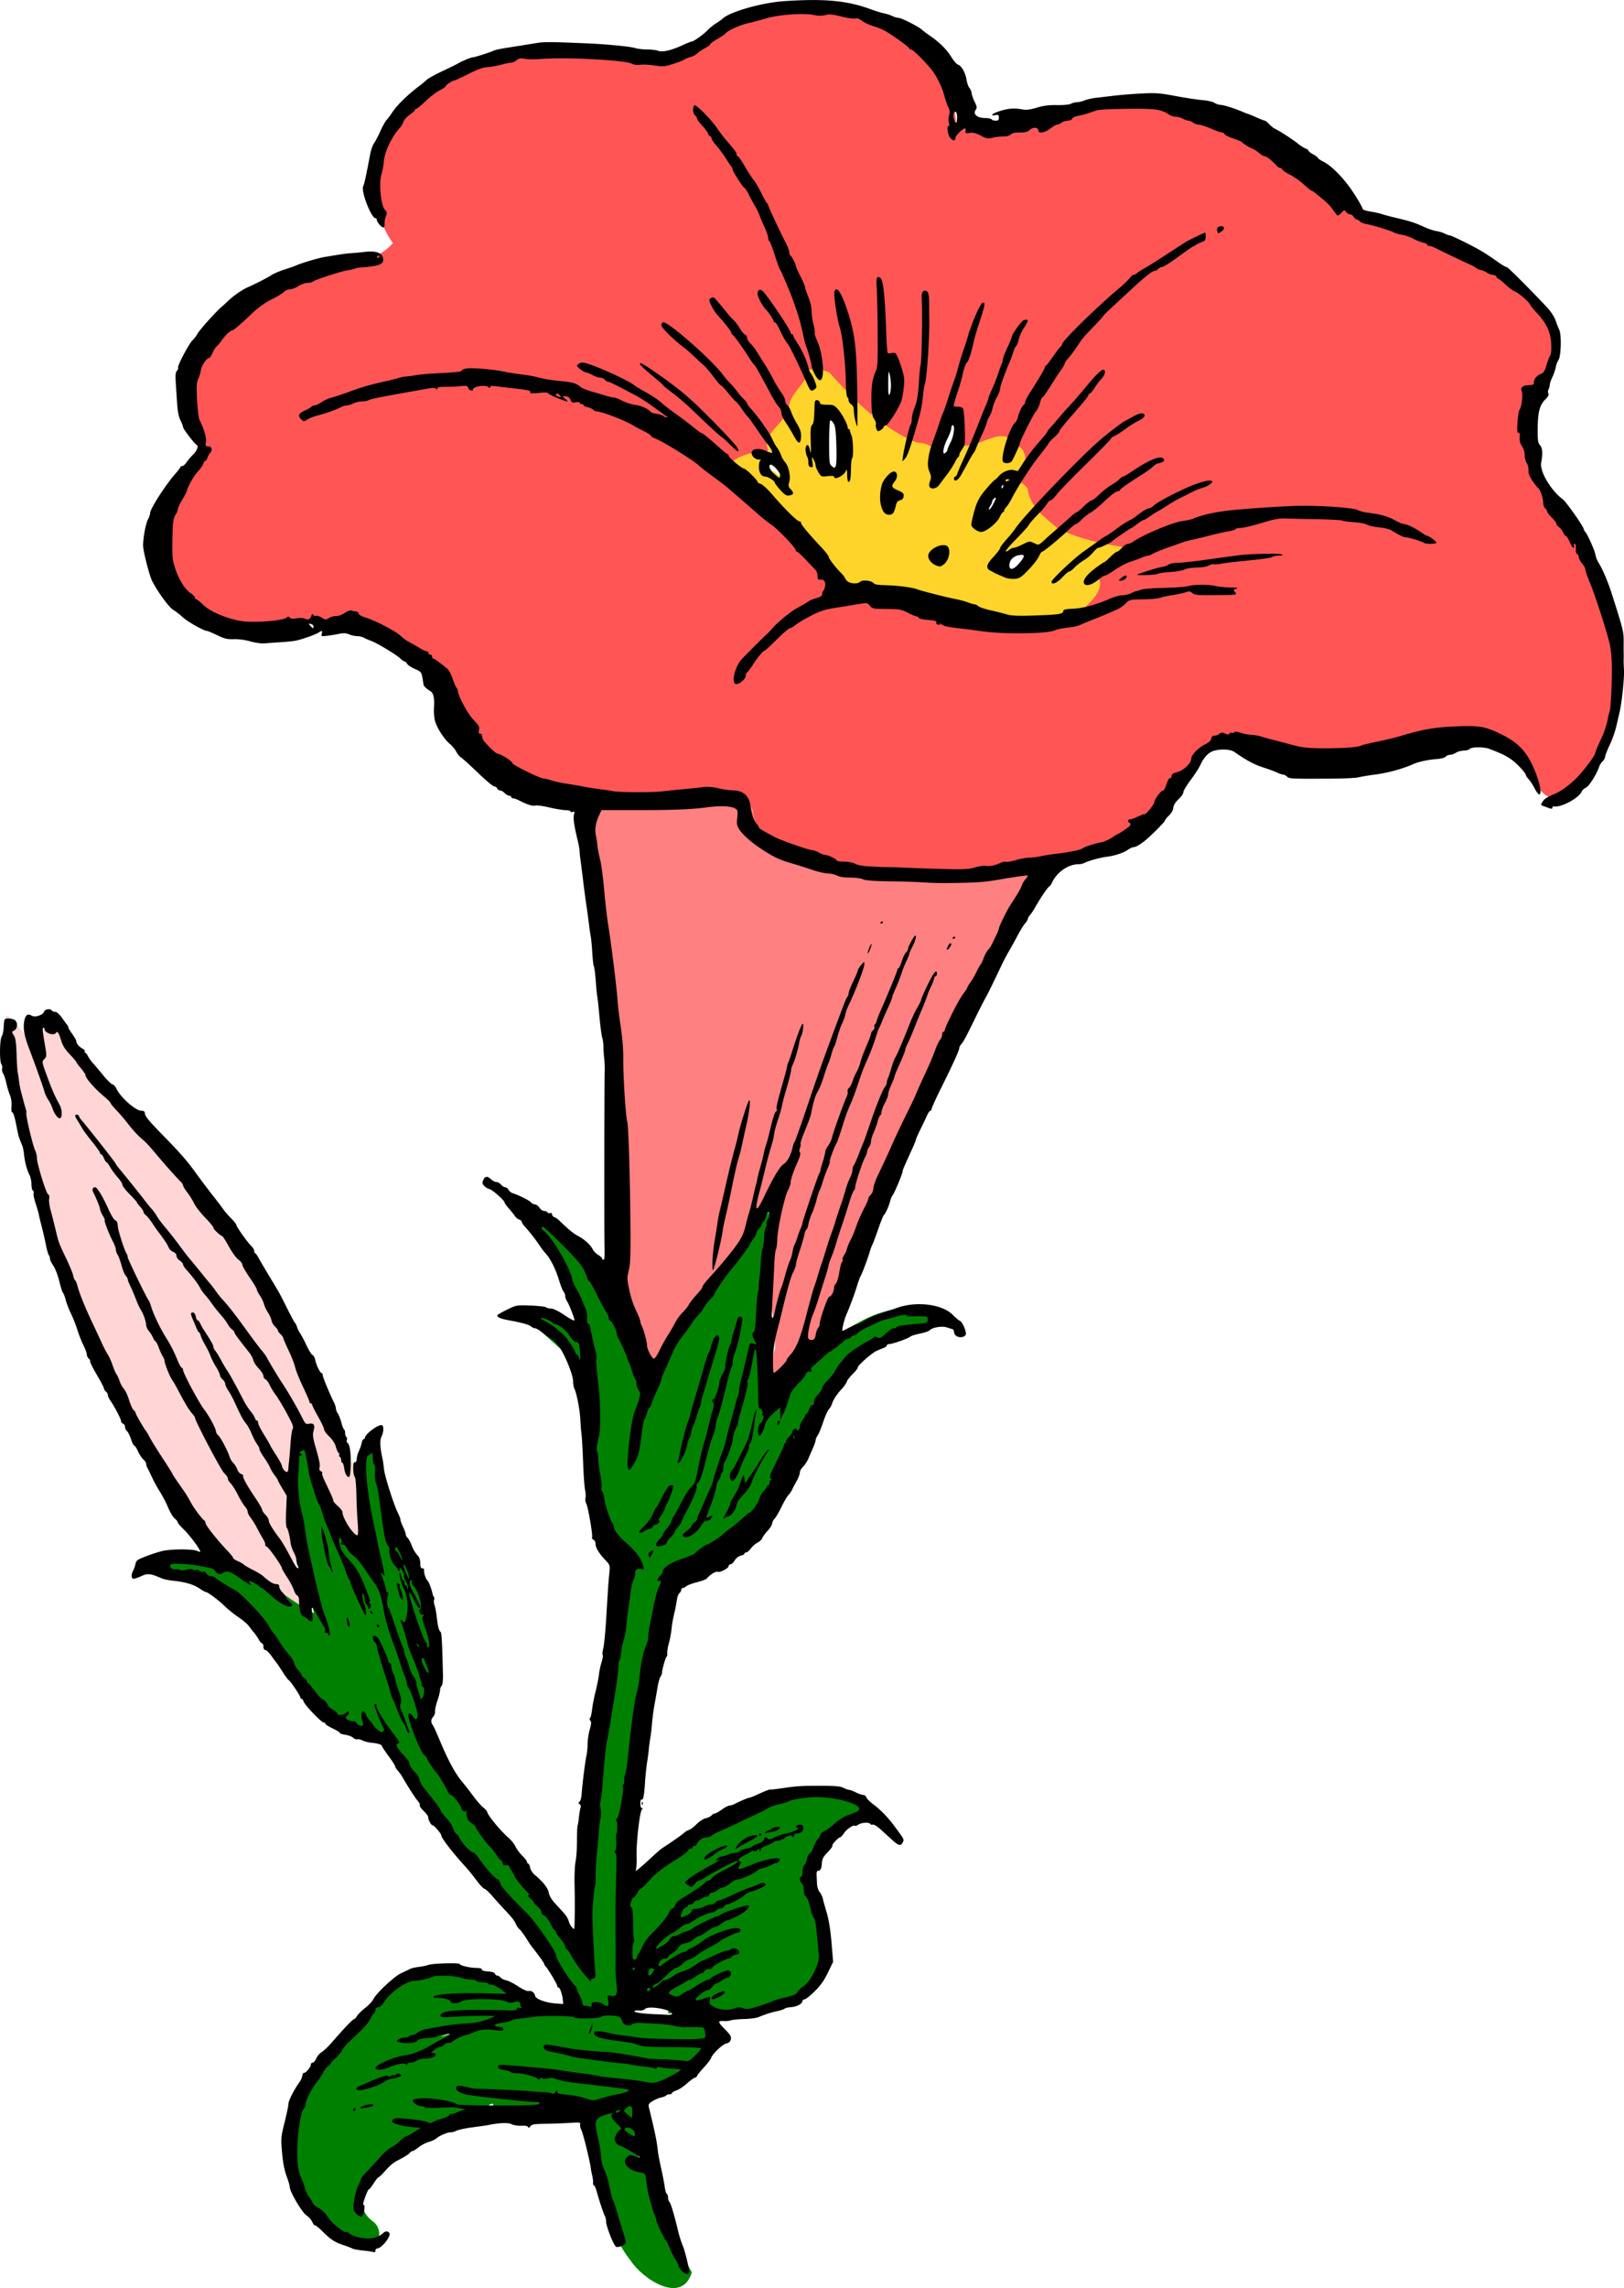 <svg xmlns="http://www.w3.org/2000/svg" viewBox="0 0 358.31 504.65"><path d="M175.332 2.057c-9.746-.766-17.465 5.507-25.531 9.781-8.689 2.728-17.553-1.462-26.5-.53-14.057-.416-28.727 4.933-36.75 17-5.151 7.27-5.034 18.092.125 25.311-4.795 5.51-12.845 4.17-18.938 7.375-10.445 4.027-20.486 11.433-25.25 21.781-1.501 5.898 1.213 11.825 1.906 17.406-6.975 8.46-11.34 22.482-3.25 31.656 4.612 5.713 12.076 6.57 18.969 5.995 6.138.442 12.394-.842 18.344-.901 8.83 4.189 19.415 8.569 22.685 18.84 2.706 7.353 8.163 13.224 15.533 16.004 14.612 6.528 31.382 2.404 46.594 4.875 1.374 2.828 1.922 6.604 5.25 7.937 11.12 5.758 23.358 9.535 36.03 8.188 14.233-.735 29.295-1.246 42.345-7.438 4.296-3.53 9.16-6.288 11.688-11.594 1.965-2.639 5.095-3.887 6.5-7 3.28-3.813 8.062-4.444 12.625-2.656 10.839 3.603 22.454 2.52 33.198-.579 8.585-1.717 20.615-3.605 25.615 5.642 1.668 3.636 5.606 9.981 9.906 5.53 10.722-8.735 12.072-23.967 8.875-36.593-1.867-11.455-9.107-20.666-14.625-30.47-3.43-7.425-7.206-18.755.5-24.811 4.569-5.265 1.947-13.292-3.406-16.906-10.603-10.274-25.514-13.831-38.625-19.47-2.556-1.285-5.216-1.558-7.094-4.124-14.838-11.951-34.04-23.545-53.844-18.25-8.487 4.026-17.889 4.608-27.25 4.312.085-12.623-10.773-22.565-22.293-25.55-4.377-.882-8.892-.794-13.343-.75zm-3.5 52.312c2.51 5.122 4.802 10.38 5.937 15.906-1.908-5.613-4.093-11.198-6.344-16.719zm7.093 21.031c.641 6.472 4.503 11.617 9.594 15.375 2.234 3.926 5.872-.687 5.406-3.656.699-2.894.541-8.654 1.063-9.688 1.874 2.659 3.373 5.347 2.344 8.875-.23 3.591-2.879 6.191-4.875 8.938 2.246 1.745 5.63 2.807 7.875 3.375 2.186 3.691 7.039 1.04 7.437-2.594 1.016-1.894 2.243-8.795 3.281-4 .8 3.143.295 15.933 2.758 10.026.334-5.187 6.077-1.212 8.711-4.745 5.226-6.303 7.587-14.5 13.281-20.562-5.166 6.938-10.059 14.718-11.5 23.344 2.878 1.756 2.846 1.242 1 4.313-2.424 3.167.726 8.317 3.406 7.844-1.393 3.033 2.62 6.387 5.438 4.656.022 5.111 7.366 4.687 10.219 2.531-.596 4.654 5.427 2.174 7.562.625 7.624-4.506 18.688-5.772 25.875-6.063-11.896 2.857-24.97 4.95-34.688 12.812-2.08 1.876-6.695 6.428-2.25 7.782 4.3-.878.425.468-1.687 1.218-13.066 3.602-27.343 2.003-40-2.343-7.045-2.052-15.563-1.52-21.75 1.656 2.824-1.456 7.931-4.226 4.844-7.906-10.837-14.155-25.376-25.39-40.938-33.844-6.768-3.337-13.94-6.132-21.156-8.125 6.88.697 26.074 6.783 29.203 8.197 4.192 3.197 9.098 6.452 12.734 9.334 3.459.901 5.077-2.138 7.562-3.5.057-2.549.76-2.337 2.875-3.281 2.114-1.192 1.604-4.392 1.25-5.657 5.06-.219 10.5-1.236 8.256-4.71-1.618-2.936-3.127-11.225-3.13-10.226zm-75.438 7.375c5.205.229 10.355 1.26 15.5 2.25-10.517-1.445-21.367-1.345-31.844.438 5.367-1.333 10.951-1.59 16.344-2.688zm-16.53 2.719c-1.41.627.04-.412 0 0z" fill="#f55"/><path d="M177.931 83.096c-.876 1.964-3.413 3.803-3.88 6.452-.267 3.93-7.704 6.736-3.713 10.89.912 1.115 3.482 6.53.53 3.595-2.971-.332-.188-5.583-4.218-4.344-5.294 1.319-7.848 3.019-1.969 6.531 8.014 7.362 15.252 15.59 21.906 24.312 9.377-.998 18.724 2.252 27.812 4.563 7.219 2.843 16.503 3.956 23.5.312 2.186-2.223 6.215-5.265 4.344-8.187 2.717-1.887 5.234-4.011 7.687-6.25-5.597-.718-11.867-2.02-16.562-4.438-2.522-2.146-6.203-4.698-6.625-8.75-3.019-4.216-5.73 2.404-7.312 4.688-.351 1.011-3.91 4.696-2.906 1.594 1.01-4.233 4.343-8.363 8.687-9.125 1.59-2.297 1.499-6.745-1.625-6.72-1.749-4.985-7.676.879-11.406-.03-2.686.981-3.54 4.232-5.344 6.219.602-3.991-.273-6.689-4.593-6.782-8.083-3.427-13.67-9.256-19.282-15.492-1.41-.615-5.926-1.613-5.031.968zm3.594 7.844c4.819.828 5.26 8.253 4.125 11.719-2.722 2.548-6.172-1.7-4.906-4.406-.55-2.57.648-4.848.781-7.31zm14.656 18.219c1.385.556-.688 2.506 0 0zm31.25 12.281c.11 1.532-3.3 5.74-5.844 3.875-4.35-1.372 2.874-2.694 5.844-3.875zm-20 .938c.093 1.09-1.346.15 0 0z" fill="#ffd42a"/><path d="M154.019 176.53c-6.866.133-17.796.078-24.661.25-3.692 8.89 3.673 19.128 3.71 28.244 3.28 26.767 5.272 52.204 4.668 79.16 2.016 5.011 3.827 13.817 6.97 18.255 4.912-.074 5.956-8.902 9.188-11.815 2.53-3.113 5.3-6.962 7.188-10 5.14-3.617 7.075-10.005 8.53-15.812 3.184.255-2.844 11.608-1.753 21.154 3.436 1.639 3.096 7.909 3.16 11.47-1.006 2.58-1.265 9.999 2.468 7.753 2.467-1.832 4.989-6.639 6.157-9.315 4.94 2.2 4.803-6.358 6.906-9.187 7.971-21.757 17.97-43.022 27.97-64 6.007-10.347 11.43-21.013 16.843-31.72-18.407 2.944-37.953 3.176-55.844-2.718-3.78-2.019-9.629-4.299-9.25-9.406-1.894-4.577-8.705-1.426-12.25-2.313z" fill="#ff8080"/><path d="M1.64 229.28c1.543 16.54 6.25 32.688 11.265 48.465 9.589 23.733 20.756 47.404 37.547 66.91 4.072 3.504 9.795 4.675 12.344 9.688 2.44 3.084 6.292-.434 3.844-3.438-.238-2.533-6.3-8.094-1.438-6.531 2.625-3.098-1.254-7.638-.156-11.47.251-2.837-1.689-6.058-2.562-7.75 4.448-.54 3.15-6.943 3.406-10.28.14-1.903 2.248 2.785 2.062 4.281 1.584 7.122 4.43 14.526 9.281 19.969 5.138 1.01 2.968-6.473 3.015-9.278-.208-2.73.398-7.009-3.015-7.347-3.102-7.855-8.45-14.692-11.094-22.812-5.66-12.55-12.666-24.529-21.719-34.969-8.872-13.562-22.545-23.872-30.594-37.844-3.023-2.302-7.397.68-5.5 4.219 1.2 4.49-1.386-2.438-3.016-3.12-4.157-4.771-4.648-6.055-3.671 1.307z" fill="#ffd5d5"/><path d="M167.863 267.84c-3.812 4.579-6.77 10.147-10.656 14.844-5.63 7.55-11.491 15.122-14.312 24.125-3.385-10.741-8.33-20.637-14.281-30-2.76-2.917-5.29-6.365-9.281-7.719-.969 5.979 4.882 9.924 5.985 15.514 1.737 3.134 3.151 7.843 3.327 10.58-1.774-2.242-9.914-9.235-11.41-4.283 1.44 2.958 7.745 7.105 9.63 9.97 4.273-2.39 2.7 2.574 3.406 5.813.696 7.714-1.286 15.341 1 22.938.653 6.041 4.358 10.975 8.375 15.156-3.823 5.992-2.52 14.105-4.645 20.828-3.468 19.887-5.43 40.024-5.949 60.203.023 3.526 1.09 10.034-2.094 3.656-4.332-6.916-9.302-13.315-14.344-19.688-3.213-3.692-6.648-7.544-8.812-11.719-3.898-4.04-7.697-10.252-9.875-14.406.918-3.143-1.592-6.93 1.03-8.875 1.213-4.31 2.356-5.771 1.68-9.939-2.052-3.953-.717-9.577-3.274-13.73-1.483-5.211-7.309-11.52-7.4-17.276-1.227-4.766-.813-9.792-2.568-14.368-4.408-2.22-5.107 4.406-4.25 7.25.727 6.408 2.3 12.867 3.438 19.281-2.162-3.148-5.02-6.51-7.9-8.086-3.054-6.042-4.058-13.024-6.413-19.133-4.211-2.548-4.304 4.417-4.25 7-.098 10.054 3.993 21.178 5.22 30.031-4.525-2.358-8.467-5.673-12.782-8.28-2.89-.29-5.106-3.608-8.156-2.532-3.622-1.676-9.166-3.151-12.531-.375.008 5.574 7.152 1.929 10.062 4.688 14.725 6.481 17.57 26.305 32.125 32.469 1.905 1.484 3.423-.955 4.938 1.593 1.886.307 3.375.052 3.28 2.594 5.224 7.95 10.128 16.32 16.439 23.5 7.46 8.503 15.895 16.65 20.938 27.094 1.696 1.954 2.442 4.414 3.78 6.563-3.314-.366-9.08.741-11.187-.032 1.446-2.939-2.65-3.334-3.688-3.593-1.39-4.66-8.059-3.897-11.875-5.063-7.236-.794-14.475 1.822-18.75 7.781-7.482 9.787-19.21 19.091-17.562 32.875-.447 9.253 7.048 17.584 15.5 20.188 3.853 1.624 5.336-3.588 2.22-5.53-5.344-4.485.792-10.669 4.5-13.907 2.26-2.04 5.706-4.172 6.75-6.375 6 .406 10.695-5.008 16.811-3.437 4.272 1.428 10.865-.82 11.91-1.686 6.543-.27 11.04 2.78 16.715-2.252-.33-3.573 5.396.103 7.688-1.75 2.343-1.539 11.78-4.668 6.906-5.031 2.647-.365 2.527-3.875 1.719-4.563 4.21-1.048.973-6.065-2.281-5.312-5.628-.884-11.81.178-17.031-2 .163-1.381 2.58-3.853 2.25-3.656 9.04-.199 14.009 1.374 9.844 3.374-2.421 2.982 7.012-2.555 8.406.626 6.209 2.857 13.51-.31 19.5-2.5 7.84-3.642 7.637-13.697 4.851-20.61-2.388-4.213-2.422-9.072.742-12.922 2.075-3.922 6.446-5.318 9.781-7.688 1-4.604-5.972-4.907-9.25-5.187-10.679-.515-20.01 5.748-29.094 10.438-5.247 4.122-11.374 7.594-14.938 13.344-1.043-14.454 2.551-28.463 4.125-42.656 1.695-9.542 3.501-19.421 5.938-28.5 9.13-5.232 20.324-10.583 24-21.375 1.242-4.115 3.315-8.116 6.344-10.906 4.112-6.7 7.665-15.144 15.53-18.438 3.31-1.286 6.231-3.54 10.095-3.188 4.016-.345 2.617-5.626-.938-5.125-9.905-.809-18.504 5.823-25.188 12.312-3.24 2.518-4.945 7.884-8.312 9.125.055-5.786-1.378-11.766-1-17.312.53-7.9 1.846-15.814 2.344-23.594.062-1.875-1.688-1.52-2.844-1.156zm-16.281 150.78c-1.046.018 2.392-.024 3.79-1.517 5.1-5.046-4.193 1.327-3.79 1.517zm1.969-4.313c-.656-1.217-2.916.441-2.406 1.157.428 2.673 4.986-1.483 2.5-1.125-.746-1.093-.884-1.39-.094-.032zm-15.75 8.938c.237 4.51-.059 2.91 0 0zm-27.22 21.625c-.571 2.491-2.753-.157 0 0zm-11.53 3.812c-4.863 1.786 2.439-1.383 0 0zm9.75 15.938c-2.63.658.437-1.67 0 0zm25.28.063c-5.149.268-4.733 6.144-3.437 9.687 2.567 8.022 3.076 17.564 8.47 24.188 2.626 4.1 11.37 9.9 13.53 2.625-3.889-6.698-7.389-14.354-8.844-22.125-.618-1.98-4.7-2.917-2.249-5.158 1.698-3.242-2.736-6.096-.09-8.879-.064-2.07-5.115-.447-7.38-.338z" fill="green"/><path d="M150.483 500.92c-.42-.44-.76-.95-.76-1.15 0-.19-.32-.84-.71-1.43-.39-.6-.94-1.68-1.21-2.4-.28-.72-.67-1.5-.87-1.74-.49-.58-2.16-4.12-2.16-4.59 0-.2-.12-.59-.26-.87-.26-.5-.9-2.65-1.45-4.86-.15-.64-.37-1.92-.48-2.84-.2-1.65-.22-1.68-1.26-1.85-2.75-.44-4.29-2.24-2.95-3.45.54-.49.72-.51 1.64-.18.56.2 1.07.32 1.13.27.16-.17-3.96-2.57-4.4-2.57-.21 0-.59-.31-.84-.69-.42-.63-.41-.79.04-1.73.27-.58.7-1.09.96-1.15.34-.08.13-.41-.78-1.27-1.24-1.18-1.55-1.96-.87-2.24.2-.08-.1-.08-.66.01s-1.47.38-2.03.66c-1.27.63-1.39 1.33-.7 4.33.51 2.27.58 2.67.81 5.03.07.74.41 1.89.74 2.54.34.66.82 2.28 1.07 3.6s.56 2.53.68 2.69c.13.16.57 1.47.99 2.91s1.03 3.42 1.35 4.41.58 1.99.58 2.22c0 .5-1.55 1.21-2.14.98-.5-.19-2.22-4.52-2.22-5.57 0-.41-.12-.97-.28-1.25-.3-.55-1.18-3.19-1.79-5.37-.21-.76-.49-1.38-.63-1.38-.13 0-.21-.23-.17-.51s-.04-.97-.17-1.53-.28-1.3-.32-1.65c-.18-1.56-1.67-7.6-2.07-8.44-.25-.51-.38-1.12-.29-1.36.14-.37-.21-.41-2.36-.27-1.39.09-3.82.17-5.39.2-2.39.03-2.92.12-3.24.56-.27.36-.42.41-.51.16-.08-.24-.59-.34-1.47-.29-.74.03-1.72-.12-2.16-.35-.76-.38-2.75-.3-5.17.2-.32.07-1.83.28-3.35.48-1.52.19-3.17.54-3.66.77-.5.23-1.025.39-1.167.35-.466-.13-2.539.7-3.138 1.25-.322.3-1.113.69-1.757.86-.644.18-1.65.7-2.235 1.16-.585.47-1.193.85-1.35.85s-.458.2-.668.45c-.21.26-1.109.83-1.998 1.29-1.67.85-2.114 1.2-3.732 3.01-.524.58-1.047 1.06-1.163 1.06s-.583.59-1.038 1.31c-.454.72-.913 1.31-1.019 1.31-.194 0-.545.79-1.132 2.54-.212.64-.218.95-.018.95.349 0 .042 2.03-.37 2.45-.406.42-1.859-.8-1.923-1.61-.095-1.22.518-4.15 1.096-5.24.307-.59.558-1.2.558-1.37 0-.16.687-1 1.526-1.86a75.16 75.16 0 002.785-3.04c.693-.81 1.739-1.72 2.327-2.02.587-.3 1.493-.97 2.012-1.49s1.067-.94 1.217-.94c.149 0 .957-.43 1.795-.95l1.524-.94-1.868-.17c-1.822-.16-3.962-.71-4.424-1.13-.127-.12-.02-.39.237-.6.385-.32 1.064-.33 3.847-.04 1.859.2 3.555.5 3.77.68.289.24.595.22 1.181-.06.435-.21.856-.4.936-.43 1.424-.38 2.617-.87 2.617-1.06 0-.14.229-.25.509-.25s.883-.2 1.343-.43c.46-.24 1.11-.45 1.45-.47.94-.05-1.86-.63-2.865-.59-.48.01-1.958.07-3.284.13s-2.479 0-2.561-.14c-.083-.13-.438-.24-.788-.25-.35 0-.964-.26-1.364-.58-1.056-.83-.373-1.15 2.491-1.15 2.255-.01 6.391.82 6.781 1.35.1.13 4.13.24 8.96.24 6.64 0 8.87-.09 9.14-.36.3-.29.13-.37-.85-.41-1.46-.07-1.88-.1-6.02-.53-3.47-.35-7.28-.8-8.82-1.03-1.99-.3-3.404-1.54-2.26-1.98.22-.08 1.11.02 1.96.23.86.21 1.75.39 1.99.38 1.31-.02 11.1.42 12.22.56.72.08 1.96.17 2.76.19.8.03 1.63.16 1.84.29.25.16.52.06.79-.29.34-.45.41-.47.41-.07.01.37.47.5 2.21.65 1.2.1 2.99.45 3.96.77 1.77.58 1.79.58 3.55.02.98-.32 2.58-.72 3.56-.91 1.76-.33 2.69-.7 2.43-.95-.08-.08-.73-.21-1.45-.3l-3.78-.47c-1.36-.18-3.1-.39-3.87-.47-2.75-.28-3.27-.35-4.91-.65-.91-.17-1.9-.43-2.2-.59-.33-.18-.97-.2-1.62-.05-.67.15-1.14.13-1.25-.05s-.28-.14-.43.1c-.18.28-.32.3-.48.07-.31-.46-3.29-1.27-4.68-1.27-.64 0-1.24-.12-1.33-.26s-.75-.34-1.47-.45c-.83-.13-1.31-.35-1.31-.6 0-.72-.59-.73 10.61.26.64.06 2.21.26 3.49.46 1.28.19 3.57.51 5.09.71s2.96.43 3.2.52 2.15.32 4.25.51c2.09.19 4.64.51 5.67.73 1.59.33 2.04.32 3.16-.05 1.48-.5 5.04-2.41 4.85-2.61-.07-.07-.98-.17-2.03-.23-1.04-.05-2.15-.18-2.47-.28-.33-.11-.67-.05-.78.12-.1.17-.33.22-.5.11-.17-.1-1.24-.29-2.38-.42-1.14-.12-2.39-.31-2.79-.41s-1.38-.23-2.18-.29c-.8-.05-2.47-.24-3.71-.42-1.24-.17-3.27-.44-4.51-.6s-2.58-.4-2.98-.54c-.68-.24-2.4-.64-4.56-1.06-1.08-.21-1.61-.74-1.28-1.27.24-.38.51-.35 5.4.54 1.88.35 7.27.87 8.58.84.74-.02 6.99 1 8.97 1.47.05.01 1.55.08 3.34.15s3.79.21 4.45.32c1.13.18 1.27.12 2.54-1.1.74-.71 1.35-1.42 1.35-1.59 0-.2-2.04-.3-5.94-.31-5.82-.01-7.29-.12-8.46-.66-.32-.14-1.56-.39-2.76-.55-5.46-.72-6.4-1.01-6.4-1.98 0-.47 1.41-.41 3.64.15.64.17 1.95.38 2.91.48.96.09 2.3.29 2.98.42.68.14 3.42.29 6.1.33 6.29.1 6.11.1 7.64-.05 1.29-.13 1.31-.15 1.23-1.13-.05-.54-.19-1.1-.32-1.23-.21-.2-1.47-.25-4.4-.18-.4.01-1.38-.12-2.17-.3-1.31-.29-3.2-.45-7.33-.64-.94-.04-1.69.08-1.98.33-.63.52-2 .06-2.15-.73-.06-.31-.3-.71-.54-.88-.59-.44-3.58-.49-4.07-.08-.5.41-5.68.53-5.95.13-.23-.34-7.07-.43-8.96-.11-.72.12-2.01.29-2.86.37-.86.08-1.83.29-2.16.47-.34.18-1.27.41-2.08.5-1.66.21-1.98.72-.53.86.61.06.94.24.94.53 0 .37-.25.41-1.53.23-2.19-.31-3.62-.18-5.04.47-.69.31-1.41.57-1.61.57-.48 0-2.82 1.14-3.03 1.47-.09.15-.468.27-.839.27-.37 0-.837.2-1.036.44s-.575.43-.835.43c-.26.01-.866.32-1.346.71-.682.55-.752.69-.322.65.864-.08.891.64.036.97-.423.16-1.259.29-1.858.29s-1.342.19-1.653.43c-.31.23-.924.43-1.364.43-.44.01-.802.18-.804.38-.004.27-.057.28-.225.01-.262-.41-2.229-.05-3.842.7-1.071.5-2.467.62-2.835.25-.607-.6 3.704-2.57 6.47-2.95 1.257-.17 2.156-.47 4.216-1.4.24-.11 1.091-.58 1.891-1.05.799-.48 2.01-1.13 2.689-1.46.68-.33 1.236-.67 1.236-.75 0-.23-2.743.23-2.914.49-.083.13-1.039.29-2.123.36-1.399.09-2.076.27-2.329.62-.381.52-2.747.69-4.003.3-.637-.21-.641-.23-.116-.61.301-.22.906-.4 1.346-.4s.881-.13.979-.29c.099-.16.417-.29.705-.29.289 0 .838-.25 1.219-.55s1.152-.62 1.711-.71c.56-.1 2.13-.39 3.49-.65 1.359-.26 3.716-.53 5.236-.61 2.52-.12 3.96-.47 6.54-1.59.52-.23-5.94-.12-10.25.17-1.655.11-2.19-.23-1.338-.86.959-.7 5.408-.89 14.928-.63 1.13.03 1.58-.06 1.53-.31-.04-.23.22-.32.73-.25.44.05.63.04.43-.03-.2-.08-.36-.37-.36-.67 0-.68-.51-.86-1.5-.52-.56.19-1.02.14-1.64-.18-1.28-.66-8.81-.71-9.8-.06-.88.58-2.471.62-2.471.07 0-.42-1.952-.92-3.126-.81-.36.04-.654-.05-.654-.19 0-.58 4.891-.97 10.471-.82l5.67.14-.87-.73c-.98-.81-2.16-1.38-2.67-1.3a.563.563 0 01-.53-.25c-.1-.16-.69-.3-1.31-.3s-1.21-.13-1.31-.29-.66-.29-1.25-.3-1.56-.18-2.15-.39c-1.3-.47-5.518-.61-6.25-.21-.694.37-3.052.9-4.03.9-1.814 0-5.45 2.64-6.889 4.99-.286.47-.759.83-1.091.83-.386 0-.586.19-.586.56 0 .31-.132.65-.295.75-.162.1-.553.69-.869 1.31-.519 1.02-1.274 1.83-4.704 5.05-.588.55-1.269 1.39-1.511 1.86-.243.47-.907 1.26-1.475 1.76s-1.032 1.01-1.032 1.13c0 .13-.259.4-.575.59-.316.2-.833.87-1.149 1.49s-.907 1.52-1.314 2c-1.033 1.23-2.487 4.07-2.487 4.87 0 .36-.182.81-.404.99-.639.53-1.426 5.65-1.434 9.34-.007 3.21.219 4.51 1.133 6.54.217.48.483 1.26.592 1.74s.473 1.26.809 1.74c.337.48.746 1.13.909 1.45s.557.71.875.88c1.132.58 1.776 1.18 2.632 2.48.798 1.2 3.542 3.36 3.863 3.04.075-.08.344.04.597.26.681.59 2.496 1.11 4.071 1.16 1.325.04 2.633-.41 3.461-1.19.522-.5 1.197-.46 1.402.07.299.78-1.77 3.31-2.731 3.33-.2.01-.364.22-.364.48 0 .27-.164.4-.385.32-.212-.08-1.292-.24-2.399-.36-1.108-.11-2.144-.3-2.304-.42s-1.011-.45-1.89-.74c-1.937-.62-2.908-1.25-4.752-3.1-.775-.77-1.499-1.35-1.611-1.28-.111.07-.375-.26-.587-.74s-.803-1.15-1.314-1.48c-.971-.64-3.659-5.21-3.659-6.22 0-.3-.319-1.39-.709-2.43-.472-1.27-.804-3-.994-5.2-.274-3.16-.251-3.43.564-6.68.467-1.86.849-3.7.849-4.08 0-.68 1.266-3.16 2.428-4.76.317-.43.602-1.09.635-1.45.033-.37.2-.64.372-.6.38.08 1.508-1.3 1.508-1.85 0-.22.18-.4.401-.4.22 0 .57-.41.776-.9.207-.5.745-1.14 1.196-1.41s1.491-1.27 2.312-2.22c2.654-3.06 4.568-5.06 4.839-5.06.145 0 .427-.3.625-.66s1.022-1.18 1.83-1.82c.809-.63 1.614-1.49 1.79-1.89.552-1.25 4.63-5.08 6.167-5.78.79-.36 1.669-.78 1.952-.93s1.134-.35 1.89-.44 1.723-.29 2.148-.45c.893-.34 6.928-.5 6.928-.19 0 .33 2.29.86 3.68.86.8 0 1.23.13 1.19.34s.46.38 1.33.43c.88.06 1.46.25 1.56.51.09.23.32.42.53.42.2 0 .52.19.71.42s.77.51 1.28.62c.5.11 1.7.72 2.64 1.35.98.65 1.95 1.08 2.24 1.01.64-.17 1.34.34 1.47 1.08.12.69 2.44 1.53 4.64 1.67l1.56.1-.09-.87c-.13-1.28-.64-2.76-.95-2.76-.15 0-.27-.15-.27-.32 0-.36-1.97-3.68-2.54-4.28-.2-.21-.36-.49-.36-.62 0-.19-1.4-2.13-2.84-3.94-.12-.16-.66-.97-1.18-1.8-.53-.82-1.16-1.67-1.41-1.88-.25-.2-.57-.64-.71-.96-.4-.92-.88-1.55-2.32-3.08-.74-.78-2.03-2.2-2.87-3.17-.85-.97-1.7-1.76-1.9-1.76-.19 0-.95-.82-1.69-1.82s-1.88-2.41-2.54-3.12c-2.714-2.97-5.226-6.22-5.226-6.76 0-.41-1.57-2.26-1.916-2.26-.334 0-.992-1.22-.992-1.85 0-.2-.453-.8-1.007-1.34-.553-.53-.932-1.09-.841-1.24.09-.14-.092-.55-.404-.9-.529-.59-2.125-3.06-3.373-5.22-.296-.52-.786-1.21-1.091-1.54s-.554-.73-.554-.9-.654-1.19-1.454-2.28c-.799-1.08-1.454-2.06-1.454-2.18 0-.34-.878-.63-2.277-.76-.693-.07-1.609-.29-2.035-.51-.427-.22-.948-.33-1.157-.26-.209.08-.624-.08-.922-.35s-1.076-.56-1.728-.65-1.186-.27-1.186-.4c0-.14-.72-.59-1.599-1-.88-.42-1.599-.88-1.599-1.03s-.165-.27-.366-.27c-.499 0-4.172-3.83-4.419-4.61-.109-.34-.32-.62-.469-.62s-.271-.14-.271-.31c0-.38-2.216-3.67-2.562-3.81-.137-.06-.735-.87-1.329-1.8s-1.209-1.85-1.368-2.04c-.158-.18-.687-.89-1.174-1.57-.488-.68-1.072-1.23-1.298-1.23-.245 0-.411-.3-.411-.73 0-.4-.128-.73-.284-.73s-.475-.36-.71-.8c-.234-.44-.728-1.15-1.098-1.59a30.95 30.95 0 01-1.168-1.49c-.273-.39-1.311-1.26-2.306-1.94-.994-.68-2.39-1.81-3.101-2.51-1.259-1.24-3.655-3.01-4.075-3.01-.115 0-.703-.33-1.308-.74-1.335-.91-3.206-1.47-5.724-1.72-1.039-.11-2.283-.36-2.762-.58-2.362-1.04-3.013-1.11-4.375-.47-.709.33-1.487.6-1.729.6-.526 0-.577-.94-.098-1.83.188-.35.419-1.01.514-1.48.149-.72.456-.94 2.256-1.63 1.145-.44 2.779-.98 3.63-1.18 1.908-.47 6.872-.48 7.741-.01.351.18.639.22.639.09 0-.49-2.411-3.71-3.672-4.9-.699-.67-1.272-1.35-1.272-1.51s-.296-.54-.659-.83c-.362-.29-1.017-1.38-1.456-2.42-.438-1.04-1.254-2.61-1.813-3.49s-1.351-2.32-1.76-3.2-.867-1.82-1.017-2.1c-.151-.28-.273-.68-.273-.9s-.281-.65-.624-.95-.873-1.11-1.177-1.79-.667-1.24-.807-1.24c-.139 0-.468-.64-.729-1.43-.262-.78-.665-1.59-.896-1.78s-.42-.6-.42-.9c0-.31-.196-.63-.436-.72-.24-.1-.436-.35-.436-.57 0-.44-1.498-3.31-2.361-4.53-.301-.42-.547-.96-.547-1.2 0-.23-.196-.59-.436-.79s-.437-.51-.437-.7-.719-1.56-1.598-3.05-1.534-2.81-1.457-2.93c.078-.13-.054-.39-.292-.59s-.433-.61-.433-.92c0-.3-.334-1.21-.743-2.02s-1.013-2.34-1.342-3.41c-.329-1.06-.955-2.65-1.391-3.53s-.968-2.26-1.181-3.06c-.214-.8-.492-1.52-.618-1.61-.126-.08-.478-1.2-.783-2.47-.305-1.28-.898-2.83-1.319-3.45s-.765-1.34-.765-1.61-.112-.61-.249-.76c-.138-.15-.415-1.13-.617-2.17-.202-1.03-.622-2.87-.933-4.07s-.61-2.44-.662-2.76-.366-1.4-.696-2.4c-.331-1-.532-2-.447-2.23.085-.22.015-.48-.156-.59s-.312-.74-.313-1.41c0-.67-.202-1.6-.446-2.07-.566-1.09-1.033-2.85-1.198-4.53-.071-.72-.241-1.57-.378-1.89-.224-.52-.486-1.2-.785-2.03-.057-.16-.284-1.21-.503-2.33-.432-2.2-.714-3.05-1.01-3.05-.104 0-.141-.61-.083-1.34.063-.79-.079-1.78-.342-2.4-.246-.58-.606-1.78-.8-2.66s-.515-1.84-.714-2.13-.296-.78-.215-1.09c.081-.31.015-.73-.148-.93-.448-.55-.407-5.38.053-6.13.211-.34.41-1.27.44-2.06s.123-1.54.203-1.67c.206-.34 1.496-.3 2.167.06.782.42.757 1.9-.039 2.33-.58.31-.583.35-.098 1.09.383.58.527 1.56.605 4.1.057 1.84.173 3.68.258 4.09.085.4.214 1.26.287 1.9.073.64.263 1.66.422 2.26.16.6.437 1.64.616 2.32.178.68.396 1.43.482 1.67s.125.57.084.73c-.143.57 1.352 6.95 1.942 8.29.247.56.425 1.28.395 1.6-.088.96 1.993 7.82 2.446 8.07.269.15.36.51.259 1.02-.085.44.063 1.58.33 2.54s.75 2.86 1.074 4.22c.709 2.97.691 2.92 2.373 6.44.739 1.54 1.424 3.21 1.524 3.71s.292.98.427 1.06.386.7.559 1.37c.388 1.51 1.718 4.79 3.271 8.06.646 1.36 1.561 3.32 2.035 4.36s1.087 2.22 1.364 2.62c.276.4.745 1.45 1.043 2.33.297.88.694 1.79.881 2.03s.49.91.674 1.48.597 1.33.918 1.67c.32.34.841 1.46 1.157 2.48.316 1.03.77 2.03 1.009 2.22.239.2.435.49.435.65 0 .26 1.974 3.66 2.324 4.01.081.08.459.73.838 1.45.38.72 1.656 2.77 2.836 4.57 1.179 1.79 2.144 3.33 2.144 3.42s.622 1.04 1.382 2.12c1.598 2.27 1.878 2.7 2.728 4.28.639 1.19 2.548 3.71 2.942 3.88.12.05.218.27.218.48 0 .55 2.505 3.72 5.016 6.35.6.63 1.09 1.26 1.09 1.41s.445.46.989.68c.544.23 1.166.59 1.382.79.215.21 1.127.74 2.025 1.19.899.44 1.88 1.04 2.181 1.31 1.343 1.22 2.276 1.8 2.913 1.8.489 0 .688.16.688.57 0 .31.327.89.727 1.29s.727.84.727.98.327.56.727.94c.92.86.918 1.16-.006 1.16-.88 0-2.388-.95-4.356-2.73-.8-.73-1.543-1.33-1.651-1.33-.109-.01-.37-.18-.582-.39-.521-.52-2.274-1.37-2.274-1.11 0 .12.163.38.363.59.568.6-.824-.15-2.422-1.31-1.971-1.43-2.81-1.69-3.67-1.12-.73.48-1.313.28-1.912-.66-.124-.19-.713-.43-1.309-.52-.595-.1-1.671-.3-2.391-.45-.719-.15-2.334-.32-3.588-.37-1.792-.08-2.314-.02-2.441.31-.198.52.442.98 1.231.89.32-.04.744.03.941.15.198.13.849.09 1.446-.07.645-.18 1.192-.19 1.347-.04.145.15.445.19.667.11.223-.09.598 0 .833.2.236.19.604.29.817.21.214-.09.544.1.733.4.19.3.612.55.937.55s.749.14.942.31c.555.48 3.155 2.11 4.386 2.75 1.365.7 6.471 6.07 7.384 7.76.363.67.875 1.45 1.138 1.74.262.29.62.77.794 1.07.775 1.32 1.935 2.93 2.733 3.81.477.52.938 1.3 1.023 1.72.085.43.491 1.14.902 1.58.411.45.747.93.747 1.08s.262.44.582.64.582.53.582.73.098.37.218.37c.12.01.803.79 1.519 1.75.716.95 1.403 1.74 1.527 1.74.331 0 1.388 1.11 1.388 1.46 0 .16.458.57 1.018.9s1.018.7 1.018.83c0 .52 1.2.49 1.886-.05.568-.44.731-.48.731-.15 0 .23-.208.6-.463.81-.42.35-.415.42.056.76.285.21.824.38 1.198.38.375 0 .751.18.837.41.183.47 1.212.81 1.427.46.081-.13.008-.61-.162-1.05-.169-.45-.23-1.13-.135-1.51.142-.56.25-.63.598-.34.233.2.424.5.424.69 0 .18.327.68.727 1.11s.727.85.727.94.412.55.915 1.03c.704.67 1.006.8 1.306.55.325-.27.322-.45-.02-1.09-.408-.76-1.91-4.57-1.91-4.84 0-.08.152-.14.339-.14.186 0 .259.08.16.18-.286.28 1.222 2.98 2.974 5.31 2.28 3.04 2.254 3 1.833 3.15-.656.24-.383.89 1.018 2.43.76.83 1.388 1.59 1.396 1.69.057.71.616 1.69 1.291 2.26.44.37.882 1.08.982 1.58s.514 1.32.92 1.82c2.817 3.49 3.571 4.5 3.73 5 .099.31.686 1.09 1.303 1.73.618.64 1.287 1.66 1.487 2.28.203.61.543 1.17.763 1.26.21.08.47.4.57.71.27.86 2.49 3.3 3 3.31.25 0 .76.46 1.13 1.02 1.54 2.3 3.91 4.94 4.43 4.94.16 0 .37.36.48.8.18.76 1.46 2.21 5.97 6.73 1.89 1.91 6.35 8.33 6.35 9.15 0 .83 2.59 5.03 4.14 6.71.28.31.51.71.51.88s.27.8.59 1.4.58 1.34.58 1.65c0 .35.19.55.51.54.28-.01.73.08 1.01.2.4.16.51.07.51-.4 0-.5.18-.61.97-.61.52 0 1.21.19 1.52.42 1.04.79 1.39.57 1.18-.75-.19-1.16-.17-1.19.54-1.06 1.32.25 1.58-.26 1.28-2.54-.15-1.12-.24-2.95-.21-4.07s.03-4.72-.01-8c-.03-3.28.03-8.41.13-11.41.14-3.98.1-5.45-.14-5.45-.25 0-.25-.16-.01-.61.18-.33.26-1.24.19-2.02s-.07-1.48.01-1.56c.27-.27.3-2.8.03-2.97-.16-.09-.1-.31.14-.5.46-.38 1.51-6 1.28-6.89-.09-.32-.04-.57.1-.57s.24-.44.22-.98c-.02-.53.07-1.14.2-1.35.13-.22.35-1.45.48-2.74.83-7.98 1.55-13.38 2.02-15.05.39-1.39.47-1.82.67-3.73.32-3.03.79-5.35 1.34-6.56.32-.7.58-1.64.57-2.08-.01-.45.12-1.53.29-2.41.18-.88.59-2.97.93-4.65.33-1.67.84-3.49 1.14-4.04.52-.97.5-1.66-.05-1.33-.52.33-.26-.62.31-1.11.32-.27.59-.7.59-.95 0-.82 1.78-1.99 4.31-2.83 1.36-.45 2.62-.99 2.79-1.19.42-.49 2.4-1.93 2.66-1.93.32 0 3.13-1.81 3.47-2.24.16-.19.9-.79 1.65-1.32s1.96-1.52 2.67-2.19c.72-.67 1.39-1.23 1.48-1.23.45 0 1.94-2.02 2.25-3.05.19-.64.65-1.45 1.02-1.8s.67-.78.67-.95c0-.16.13-.3.29-.3s.29-.26.29-.58.16-.59.36-.59c.27 0 .25-.07-.04-.26-.47-.3-.31-.75 1.64-4.65.68-1.35 1.24-2.64 1.24-2.85s.14-.38.31-.38.23-.12.14-.27c-.1-.15.17-.61.59-1.03s.79-.98.83-1.26c.04-.27.31-.54.59-.59.31-.06.44.02.32.21-.12.2-.02.25.26.15.24-.1.45-.47.45-.83 0-.37.26-.99.58-1.4s.58-.88.58-1.06c0-.17.12-.31.27-.31s.42-.46.6-1.02c.18-.55.49-.98.68-.94s.36-.13.38-.37.05-.6.07-.79.43-.76.91-1.25.87-1.11.87-1.39c0-.27.52-1 1.14-1.61.63-.61 1.41-1.62 1.74-2.24.32-.62.82-1.37 1.11-1.67.28-.29.78-.88 1.1-1.32.52-.72 3.22-2.58 5.32-3.66.43-.23.87-.53.97-.68.11-.18.41-.16.77.04.51.27.78.15 1.85-.84.68-.64 1.47-1.17 1.75-1.17.27 0 .57-.11.66-.26.17-.26 1.2-.42 4.89-.76 1.83-.17 1.96-.23 1.96-.89 0-.63-.13-.71-1.23-.73-.68-.02-1.72-.01-2.3.02s-1.14-.08-1.24-.24c-.11-.19-.89-.09-2.14.27-1.07.32-2.22.63-2.54.7-.32.08-.84.26-1.16.41s-1.43.66-2.47 1.14c-1.04.47-2.14 1.13-2.44 1.47-.3.33-.65.54-.77.47s-.38.06-.57.3c-.2.24-.53.43-.74.43s-.58.2-.82.44c-.62.61-3.06 2.47-3.26 2.47-.09 0-.71.51-1.38 1.14-.67.62-1.57 1.41-2 1.75-.48.38-.72.79-.62 1.06.09.24.05.41-.09.39-.61-.11-.95.06-1.12.58-.09.3-.86 1.25-1.71 2.1-1.25 1.27-1.63 1.91-2.07 3.45-.3 1.04-.84 2.48-1.2 3.2l-.67 1.3-.01-1.38-.01-1.37-.77.65c-1.64 1.39-2.44 2.43-2.62 3.41-.1.56-.42 1.32-.7 1.68-.52.66-.52.66-.71.07-.25-.79.08-2.24.56-2.43.44-.17.8-1.64.4-1.64-.15 0-.2-.12-.11-.27.24-.37-.12-1.19-.52-1.19-.22 0-.34-.73-.36-2.11-.04-4.33-.34-10.72-.51-10.88-.22-.23-.3.06-.92 3.4-.29 1.52-.64 2.92-.8 3.12-.15.2-.21.54-.12.76.14.38-.31 2.29-1.57 6.59-.31 1.05-.56 2.1-.56 2.35s-.09.55-.2.65c-.31.32-.95 2.31-.96 2.99 0 .72-1.37 4.48-1.77 4.89-.15.16-.27.71-.27 1.22 0 .52-.13 1.03-.29 1.13-.16.09-.29.39-.29.64 0 .26-.21.7-.46.98s-.53 1.08-.61 1.77c-.09.69-.6 2.4-1.14 3.8s-.99 2.61-.99 2.7.25.02.56-.14c.82-.44.95-.38.54.28-.2.32-.65.58-1 .58-.43 0-.85.39-1.35 1.24-.79 1.34-2.75 2.66-3.52 2.37-.69-.27-.57-.59.56-1.45.56-.43 1.01-.93 1.01-1.11s.26-.49.58-.69.59-.53.59-.73.35-1.08.77-1.96.8-1.73.84-1.89c.03-.16.47-1.15.97-2.21.5-1.05.9-2.03.9-2.18-.01-.34 1.74-5.81 2.24-7 .22-.51.51-1.5.65-2.18.14-.69.6-2.5 1.03-4.02.44-1.52.89-3.22 1.02-3.78.12-.56.37-1.38.55-1.83.18-.44.32-1.09.31-1.45-.01-.35.2-1.43.46-2.39.4-1.49.69-2.71 1.75-7.35.12-.54.28-.62.9-.47l.75.19-.47-.9c-.53-1.03-.59-1.7-.16-1.85.17-.05.36-1.32.44-2.85.18-3.81.34-5.59.53-6.11.09-.24.14-.63.11-.87s.06-1.35.21-2.47c.14-1.12.27-2.69.28-3.49.02-.8.19-1.98.37-2.62s.33-1.78.34-2.54.16-1.65.34-1.99c.18-.33.26-.76.19-.96-.08-.19.04-.6.27-.9.47-.65.53-1.6.1-1.6-.16 0-.37.38-.47.86s-.35 1.02-.57 1.2-.41.49-.41.69c0 .19-.26.59-.58.88s-.58.72-.58.96-.33.87-.73 1.39c-.4.53-.72 1.04-.72 1.14 0 .25-3.03 4.31-4.18 5.61-.99 1.1-3.67 5.06-3.67 5.41 0 .11-.43.62-.95 1.15-.52.52-1.14 1.33-1.38 1.8s-.78 1.2-1.21 1.62-1.13 1.33-1.55 2.01c-.43.68-1.33 1.9-1.99 2.72-.67.82-1.59 2.34-2.04 3.38s-1.02 2.35-1.26 2.91c-.25.56-.63 1.39-.85 1.86-.22.46-.4 1.01-.4 1.22s-.45 1.34-1 2.5c-.55 1.17-1.09 2.48-1.2 2.92s-.31.8-.45.8-.4.59-.58 1.31c-.19.72-.43 1.31-.54 1.31-.12 0-.37 1.34-.57 2.98-.54 4.5-.73 5.21-2.03 7.3-.59.95-.74 1.05-.97.64-.52-.94.61-10.82 1.47-12.77.29-.66.69-1.82.9-2.56.33-1.19.32-1.45-.09-2.03-.26-.37-.47-1.03-.47-1.46s-.11-.86-.25-.95c-.14-.08-.43-.78-.64-1.54s-.56-1.72-.76-2.12c-.21-.39-.38-.84-.38-.98-.01-.27-1.18-2.89-1.92-4.29-.23-.43-.41-1-.41-1.27 0-.61-1.18-2.76-1.51-2.76-.13 0-.24-.24-.24-.54s-.23-.86-.52-1.24-1.22-2.1-2.06-3.82-1.65-3.12-1.8-3.12-.27-.15-.27-.34c0-.18-.34-1.05-.75-1.93-.56-1.18-1.81-2.65-4.8-5.63-2.21-2.21-4.16-4.03-4.33-4.03-.47 0-.35.51.22.93 1.78 1.32 5.77 8.09 6.26 10.62.1.52.49 1.44.86 2.04s.92 1.69 1.21 2.41c.3.72.71 1.7.92 2.18.2.48.33 1.38.29 1.99-.06.67.05 1.16.26 1.24.19.08.36.3.38.49.1.81.91 4.5 1.22 5.55.19.62.28 1.36.21 1.66-.13.48-.04 1.59.52 6.66.34 3.09.4 8.88.11 10.03-.55 2.17-.75 3.66-.5 3.81.14.08.25.72.25 1.41s.2 2.33.45 3.64c.25 1.3.37 2.61.28 2.91-.1.3-.05.62.11.72s.38.79.48 1.55c.24 1.62 1.21 4.62 1.77 5.44.22.31.4.78.4 1.04s.26.79.57 1.17c.32.39.69.83.82.99s.62.63 1.09 1.05c2.14 1.87 3.38 3.43 3.78 4.75.41 1.38.41 1.39-.24 1.23-.84-.22-1.44.16-1.35.86.04.3-.14 1-.39 1.56-.24.56-.53 1.81-.64 2.77s-.31 2.46-.45 3.34-.34 2.56-.44 3.73-.36 2.64-.58 3.27c-.22.62-.49 1.92-.6 2.88s-.28 1.75-.38 1.75c-.09 0-.18.43-.19.95-.02 1.07-.26 3.07-.69 5.77-.17 1.03-.51 3.17-.77 4.77-.6 3.77-.58 3.7-1.1 6.25-.24 1.2-.59 4.41-.77 7.12-.18 2.72-.45 5.41-.61 5.97-.16.59-.17 1.38-.03 1.88.14.49.13 1.39-.01 2.04-.14.64-.31 2.02-.38 3.05-.06 1.04-.25 3.14-.41 4.66s-.28 3.7-.27 4.85c.01 1.16-.06 2.22-.14 2.36-.19.3-.62 5.25-.59 6.75.05 2.56.42 9.93.58 11.66.17 1.81.15 1.93-.46 2.09-.41.1-.58.3-.45.55.31.6-1.54-1.51-2.72-3.11-.58-.8-1.32-1.96-1.64-2.58-.32-.61-.74-1.18-.94-1.26s-.36-.37-.36-.65c0-.27-.46-1.03-1.02-1.68-.56-.66-1.02-1.32-1.02-1.48 0-.17-.11-.34-.25-.39-.14-.06-.6-.78-1.01-1.61-.42-.82-1.03-1.59-1.35-1.69s-.59-.43-.59-.72c0-.3-.39-.87-.87-1.27s-.87-.84-.87-.96c0-.13-.35-.53-.77-.89-.43-.37-.6-.67-.39-.67.29 0 .27-.13-.09-.51-1.88-2.02-2.63-2.96-3.04-3.85-.26-.56-.56-1.08-.66-1.16s-.27-.39-.38-.69c-.14-.37-.39-.49-.78-.39-.44.11-.63-.03-.76-.56-.1-.39-.25-.65-.33-.56-.08.08-.51-.41-.94-1.08-.43-.68-1.18-1.62-1.68-2.1-.87-.86-2.98-3.8-2.98-4.17 0-.11-.38-.45-.85-.77-.87-.58-1.15-1.16-1.2-2.48-.02-.4-.1-.55-.18-.35-.11.29-.24.3-.56.04-.22-.19-.4-.47-.4-.62 0-.51-1.841-2.85-2.242-2.85-.217 0-.508-.29-.648-.65-.309-.8-2.262-4.05-2.567-4.27-.365-.28-2.108-2.93-2.108-3.21 0-.15-.244-.44-.543-.65-.815-.57-3.528-7.33-3.528-8.79 0-.68.452-.55.997.28.573.87 1.04.7 1.035-.39-.005-.92-1.582-5.59-1.972-5.84-.147-.1-.363-.7-.48-1.34-.118-.64-.305-1.29-.417-1.45s-.576-1.47-1.03-2.91-.989-3.01-1.189-3.49c-.885-2.12-2.08-6.08-2.332-7.71-.519-3.36-1.185-5.22-2.386-6.68-.197-.24-1.048-1.49-1.89-2.77s-1.944-2.59-2.449-2.9c-.505-.32-1.125-1.01-1.377-1.53-.308-.64-.674-.95-1.117-.97-.363-.01-.51-.08-.327-.16.36-.15.186-1.27-.197-1.27-.366 0-.101 1.8.411 2.78.255.5.967 1.41 1.582 2.04 1.532 1.56 2.382 3 3.636 6.16 1.154 2.9 1.267 3.4.706 3.12-.2-.1-.123.01.172.25.411.34.466.56.237.97-.283.5-.308.5-.514-.05-.119-.32-.322-.66-.452-.75-.129-.08-.281-.58-.337-1.09s-.189-1.02-.295-1.12c-.349-.35-.201.94.266 2.31.252.74.416 1.64.363 1.99-.085.59-.145.55-.592-.34-1.482-2.99-2.847-6.09-2.847-6.48 0-.24-.098-.48-.218-.53-.12-.06-.531-1.02-.914-2.14-.384-1.12-1.267-3.26-1.963-4.76-.697-1.51-1.266-2.84-1.266-2.98 0-.13-.32-.93-.711-1.77-.39-.85-.859-2.13-1.041-2.84-.182-.72-.554-1.71-.826-2.19-.273-.48-.647-1.39-.831-2.03-.185-.64-.552-1.82-.817-2.62s-.538-1.91-.606-2.47c-.127-1.04-.67-3.92-.866-4.59-.087-.3-.243-.31-.767-.03-.405.22-.518.4-.295.48.199.06.362.25.362.4 0 .16-.125.21-.278.11-.159-.1-.281.36-.285 1.08-.004.68-.089 2.22-.189 3.42-.19 2.28.211 6.07.909 8.59.222.8.531 2.57.686 3.93.328 2.85 3.371 16.05 4.122 17.87.881 2.13 1.518 4.8 1.147 4.8-.163 0-.296-.13-.296-.29s-.192-.29-.427-.29c-.262 0-.362-.17-.258-.44.093-.25.037-.61-.124-.8-.161-.2-.655-1.02-1.097-1.82-1.642-2.97-1.885-3.15-1.585-1.17.255 1.68-.028 2.16-.808 1.38-.323-.32-.844-.67-1.159-.77-.568-.18-.939-1.63-.939-3.66 0-.44-.183-.87-.407-.96s-.57-.66-.77-1.27-.868-1.87-1.484-2.8c-.615-.93-1.119-1.8-1.119-1.94 0-.49-2.873-4.58-3.341-4.76-.262-.1-.411-.29-.332-.42.08-.12-.163-.75-.54-1.38s-.987-1.74-1.355-2.46c-.369-.72-.968-1.68-1.332-2.13-.363-.45-.661-1.05-.661-1.32 0-.28-.256-.78-.568-1.12-.313-.33-1.03-1.51-1.594-2.62-.563-1.11-1.289-2.25-1.612-2.54-.323-.3-.588-.75-.588-1.02s-.37-.82-.822-1.22c-.68-.61-6.447-11.57-6.447-12.25 0-.11-.295-.53-.655-.94-.688-.78-1.616-2.33-3.123-5.21-.499-.96-1.055-1.92-1.235-2.13-.438-.53-1.672-3.58-1.674-4.14-.001-.25-.174-.71-.385-1.02-.21-.32-.614-1.2-.896-1.96s-.601-1.38-.709-1.38-.363-.38-.567-.84-.629-1.13-.943-1.5c-.315-.36-.574-.93-.577-1.26-.005-.78-.592-2.47-1.177-3.39-.25-.39-.625-1.17-.834-1.73a50.606 50.606 0 00-1.651-3.9c-.222-.46-.404-.98-.404-1.14s-.206-.52-.457-.8-.654-1.27-.895-2.2c-.24-.94-.624-1.99-.851-2.35-.228-.35-.414-.89-.414-1.19s-.306-1.12-.68-1.83c-.827-1.55-1.994-4.62-1.759-4.62.093 0-.105-.47-.441-1.03-.335-.57-.61-1.22-.61-1.45 0-.36-.758-2.24-1.502-3.71-.294-.58-.096-1.08.431-1.08.447 0 1.756 2.17 2.974 4.93.526 1.19 1.182 2.25 1.457 2.35.339.11.523.54.573 1.32.067 1.05 1.589 5.74 1.996 6.15.098.1.177.38.177.64 0 .42 4.297 9.28 4.665 9.62.087.08.34.73.562 1.45.51 1.66 1.966 4.68 3.24 6.72 1.102 1.77 1.673 2.9 2.602 5.13.349.84.749 1.53.89 1.53.14 0 .255.2.255.44 0 .68 3.421 7.09 4.651 8.72 1.188 1.57 2.618 4.24 2.618 4.89 0 .22.248.62.55.89.548.5 2.113 3.49 2.501 4.79.113.37.465.94.781 1.26.317.31.708.95.868 1.41.161.46.553.92.871 1.02.319.1.51.25.425.34-.23.23.806 2.14 2.596 4.78.872 1.29 1.586 2.52 1.586 2.74 0 .21.327.71.727 1.11s.729.97.732 1.25c.006.53.975 2.14 2.356 3.91.419.54 1.289 1.97 1.933 3.19 1.497 2.82 1.898 3.46 2.183 3.46.127 0 .096-.26-.07-.56-.165-.31-.301-.87-.301-1.25 0-.37-.258-1.15-.573-1.74s-.629-1.5-.699-2.03c-.222-1.7-.546-2.99-.845-3.37-.175-.22-.231-1.69-.143-3.7l.147-3.32-.979-1.63c-.538-.89-.979-1.7-.979-1.8s-.327-.6-.726-1.13c-.4-.52-.852-1.28-1.005-1.68s-.742-1.39-1.309-2.2-1.031-1.65-1.031-1.87-.237-.71-.527-1.09c-.291-.38-.828-1.41-1.194-2.29-.367-.88-.898-1.86-1.18-2.18s-.721-.98-.976-1.46c-.434-.81-.697-1.36-1.884-3.92a18.46 18.46 0 00-1.136-2.01c-.365-.54-.663-1.2-.663-1.46s-.262-.7-.582-.97c-.32-.28-.581-.7-.581-.94 0-.23-.394-1.07-.875-1.85s-1.028-1.86-1.215-2.4c-.188-.54-.708-1.61-1.157-2.37-.449-.77-.898-1.72-.997-2.11-.1-.4-.266-.72-.37-.72-.103 0-.359-.43-.569-.95-.209-.52-.568-1.37-.798-1.9-.53-1.21-.525-1.52.027-1.52.26 0 .515.37.618.88.096.48.292.87.436.87s.389.29.544.65c.156.36.447.91.647 1.21 1.638 2.49 2.255 3.57 2.255 3.93 0 .23.184.62.41.87.225.26.832 1.25 1.349 2.21s1.099 1.94 1.293 2.18c.342.42 2.036 3.5 3.606 6.56.416.81 1.108 1.89 1.536 2.4.429.51.863 1.19.965 1.51s.307.58.456.58.271.23.271.52c0 .28.589 1.46 1.309 2.61.72 1.16 1.309 2.17 1.309 2.25s.588 1.06 1.308 2.18 1.313 2.2 1.318 2.4c.012.49.711 1.38 1.082 1.38.166 0 .315-.29.332-.65.018-.36.093-1.18.167-1.82s.222-2.41.327-3.93c.106-1.52.316-2.92.467-3.11.181-.22.066-.77-.339-1.6-1.022-2.08-2.727-5.02-3.525-6.07-.414-.55-.969-1.47-1.234-2.05-.265-.59-.679-1.14-.92-1.23s-.437-.42-.437-.73-.456-1.04-1.012-1.61c-.557-.57-1.1-1.4-1.208-1.84-.107-.44-.506-1.2-.886-1.68-2.437-3.07-3.292-4.24-3.292-4.48 0-.16-.241-.45-.535-.66-.295-.21-.706-.71-.914-1.11-.209-.4-.786-1.2-1.282-1.77-1.16-1.34-1.626-1.93-2.474-3.13-.379-.53-.984-1.29-1.344-1.68a7.507 7.507 0 01-1.051-1.51c-.378-.78-1.676-2.48-3.086-4.06-.36-.4-.654-.89-.654-1.09s-.328-.57-.727-.83c-.4-.27-.727-.74-.727-1.06 0-.36-.287-.69-.732-.86-.403-.16-.861-.62-1.017-1.03-.236-.62-1.03-1.8-2.536-3.77-.122-.16-.615-.88-1.095-1.6-.48-.72-1.101-1.48-1.381-1.69s-.509-.53-.509-.73c0-.19-.327-.7-.727-1.13s-.727-.87-.727-.97c0-.11-.72-.91-1.599-1.79-.88-.88-1.6-1.82-1.6-2.08s-.467-1-1.038-1.64c-.571-.64-1.314-1.65-1.653-2.25-.338-.6-.705-1.09-.816-1.09s-.365-.4-.564-.88c-.198-.48-.476-.87-.616-.87-.141 0-.256-.14-.256-.32 0-.17-.774-1.27-1.72-2.43-.946-1.17-1.931-2.5-2.19-2.96-.258-.46-.718-1.22-1.021-1.7-.684-1.09-.711-1.31-.158-1.31.24 0 .436.12.436.26 0 .15.266.57.59.95 1.368 1.57 7.323 9.14 7.469 9.49.088.21.401.67.695 1.02 1.435 1.7 4.887 6 5.652 7.03.473.64 1.212 1.55 1.642 2.02.429.47.95 1.19 1.158 1.6.207.41 1.043 1.53 1.858 2.49.814.96 2.252 2.79 3.195 4.07s1.784 2.39 1.869 2.47c.156.15 2.41 2.89 3.206 3.9.24.31.838 1.03 1.328 1.6s1.208 1.5 1.595 2.06c.388.56.902 1.22 1.144 1.48 1.408 1.49 2.954 3.45 5.374 6.81 1.499 2.08 3.07 4.17 3.49 4.65s.922 1.16 1.114 1.51a93.78 93.78 0 003.604 5.98c1.367 2.07 3.202 5.26 4.343 7.55.626 1.26.756 1.36 1.518 1.21 1.012-.2 1.295.31.91 1.66-.199.69-.117 1.45.321 3 1.019 3.58 1.175 4.35 1.012 5.01-.104.41-.003.69.293.8.249.1.383.29.297.43s.152.89.527 1.67c1.456 3.03 1.918 4.09 1.918 4.39 0 .18.458.72 1.018 1.21s1.018 1.1 1.018 1.36c0 1.31 2.43 5.08 3.278 5.08.189 0 .213-.99.069-2.84-.122-1.56-.249-4.36-.283-6.24-.034-1.87-.192-3.57-.349-3.78-.456-.59-.469-3.44-.015-3.26.248.09.397-.17.443-.77.038-.5.246-1.25.463-1.68.217-.42.486-1.19.598-1.71s.324-.95.471-.95c.148 0 .268-.11.268-.25 0-.85 3.172-3.18 3.802-2.79.402.25.321 1.62-.148 2.52-.398.77-.316 2.46.236 4.88.091.4.232 1.41.313 2.23.153 1.57 2.163 7.88 3.106 9.76.298.59.542 1.25.542 1.47 0 .21.262.93.582 1.59.32.67.581 1.39.581 1.62s.18.57.399.75.632.95.917 1.71c.286.75.826 1.68 1.201 2.07.478.48.682 1.03.682 1.81 0 .82.122 1.13.449 1.13.247 0 .422.16.389.36-.098.59.393 2.09.789 2.4.285.23.945 2.03 1.12 3.05.013.08.128.31.255.51s.149.5.048.66c-.101.17-.048.72.118 1.24.165.51.37 1.59.455 2.39.219 2.07.489 3.17.83 3.39.267.18.366 1.83.548 9.19.038 1.55-.064 2.52-.29 2.75-.192.19-.349.63-.349.97s-.266 1.39-.592 2.34c-.326.94-.555 2-.511 2.34.045.35-.14.87-.41 1.17-.521.58-.541 1.24-.057 1.88.163.22.867 1.77 1.566 3.45 1.722 4.14 3.331 7.14 4.741 8.82.64.77 1.81 2.26 2.58 3.31.78 1.06 1.77 2.19 2.21 2.53.44.33.84.8.89 1.03.17.8 2.98 4.18 4.72 5.69.56.48 1.24 1.35 1.51 1.91.27.57.95 1.48 1.51 2.03.57.55 1.03 1.16 1.03 1.36s.12.36.26.36.33.4.43.89c.1.5.52 1.18.94 1.53 1.91 1.6 3 2.97 3.17 3.98.11.66.62 1.54 1.36 2.35.65.71 1.56 1.69 2.01 2.19s.91 1.28 1.03 1.73c.11.46.44 1.09.73 1.39.5.55.52.53.55-.57.09-2.38.09-5.62.01-8.98-.04-1.92.06-4.16.23-4.97.17-.82.31-2.89.31-4.6s.06-3.2.13-3.31.21-.95.3-1.86c.1-.91.26-1.87.37-2.14.1-.27.01-.59-.22-.74-.33-.21-.33-.31-.04-.5.2-.13.42-.89.48-1.67.18-2.46.78-7.2 1.05-8.42.15-.64.27-1.86.27-2.71.01-.86.22-2.27.47-3.14.35-1.19.38-1.69.13-1.98-.18-.23-.21-.47-.06-.56.14-.09.34-.92.44-1.85.11-.92.45-2.72.78-4 .32-1.28.66-2.98.75-3.78s.35-2.02.58-2.72c.23-.69.34-1.38.24-1.55-.1-.16-.04-.83.13-1.5.18-.67.46-3.57.64-6.45.43-7.18.5-8.18.7-10.15.17-1.66.14-1.77-.81-2.77-1.49-1.57-2.23-2.79-2.23-3.63 0-.43-.21-.84-.46-.94s-.39-.34-.31-.53c.19-.49-.89-6.72-1.29-7.46-.18-.33-.25-.88-.16-1.21.08-.34.04-1.14-.1-1.79s-.33-3.4-.43-6.12-.26-5.51-.35-6.2c-.1-.69-.21-2.13-.26-3.2-.1-2.1-.82-5.84-1.29-6.73-.16-.3-.3-1.06-.3-1.68 0-1.31-1.58-5.34-2.89-7.36-.5-.77-1.39-1.7-1.99-2.06-.59-.36-1.53-1.02-2.09-1.47s-1.2-.82-1.43-.82-.63-.18-.88-.4c-.46-.41-2.06-.85-4.93-1.37-1.94-.35-2.83-.79-2.42-1.19.16-.17 1.16-.72 2.23-1.24 1.87-.91 2.01-.93 5.04-.81 1.71.06 3.23.24 3.39.38.15.15.64.27 1.08.27.47 0 1.61.54 2.76 1.31 1.75 1.17 2.42 1.51 2.42 1.21 0-.41-1.22-3.52-1.58-4.04-.25-.35-.45-.9-.45-1.21s-.17-.77-.38-1.02c-.2-.26-.61-1.25-.9-2.21-.87-2.89-2-5.11-3.3-6.49-.2-.21-.78-1-1.29-1.75-.89-1.31-2.01-2.73-3.17-4.01-.31-.34-.56-.76-.56-.93 0-.16-.25-.38-.55-.48-.31-.09-.75-.46-.99-.82-.23-.35-.83-1.1-1.33-1.66-.49-.56-.9-1.12-.9-1.26-.01-.46-2.64-2.8-3.34-2.98-.38-.09-.92-.42-1.2-.73-.41-.45-.44-.69-.17-1.28.4-.88.9-.92 1.73-.14.34.32.86.58 1.15.58s.75.26 1.03.58c.27.32.69.58.92.58.24 0 .57.25.73.56.17.31.6.66.96.77 1.34.42 3.63 1.57 3.99 2 .2.25.6.45.88.45s.73.33.99.73.73.72 1.03.72c.31 0 .65.14.75.32.11.17.38.24.6.15.24-.09.41.03.41.28 0 .24.23.52.51.62s.72.39.98.64c2.01 1.97 3.23 2.98 4.23 3.5 1.42.74 2.74 1.94 3.25 2.95.21.41.76.98 1.23 1.25.47.28.85.63.85.78s.12.27.26.27c.29 0 .31-.33.26-3.49-.07-3.8-.03-36.43.04-37.94.04-.8-.01-2.18-.11-3.06s-.17-2.05-.17-2.6c.01-.55-.11-1.4-.26-1.89s-.42-2.52-.6-4.52-.4-4.03-.48-4.51c-.09-.48-.21-1.59-.27-2.47-.2-2.72-.36-4.04-.52-4.3-.09-.14-.23-1.48-.33-2.99-.09-1.51-.24-3.06-.32-3.45-.09-.39-.28-1.7-.42-2.91-.15-1.21-.41-3.11-.58-4.23s-.5-3.61-.73-5.53c-.24-1.92-.49-3.95-.57-4.51-.09-.56-.16-1.34-.17-1.74-.02-.4-.2-1.45-.42-2.33-.79-3.24-1.03-4.9-.83-5.68.17-.68.12-.78-.28-.63-.26.11-.48.06-.48-.09 0-.16-.49-.29-1.09-.29s-2.2-.27-3.56-.59c-1.36-.33-2.77-.52-3.14-.43-.62.16-1.72-.19-3.65-1.17-.45-.23-1.01-.42-1.23-.42-.23 0-.41-.13-.41-.29s-.2-.29-.44-.29-.7-.26-1.02-.58-.78-.59-1.03-.59c-.24 0-.52-.19-.61-.43s-.38-.44-.64-.44c-.27 0-1.92-1.39-3.68-3.08-1.76-1.7-3.43-3.2-3.7-3.35-.28-.15-.72-.7-.99-1.21-.26-.52-.918-1.31-1.463-1.77-1.214-1.01-2.768-3.42-3.23-4.99-.189-.65-.292-1.99-.229-2.98.139-2.16-.116-3.26-.859-3.68-.793-.45-1.448-1.09-1.471-1.46-.011-.17-.121-.86-.244-1.54-.206-1.14-.342-1.29-1.664-1.86-.791-.34-1.569-.86-1.727-1.16s-.382-.51-.497-.48c-.115.04-.567-.27-1.003-.68-.93-.88-5.143-3.41-6.447-3.88-.496-.17-1.188-.48-1.537-.67-.349-.2-1.021-.36-1.493-.36s-1.278-.17-1.791-.39c-.669-.28-1.274-.32-2.142-.13-.664.14-1.85.33-2.634.43-1.351.17-1.418.14-1.263-.45.191-.73.116-.75-.738-.22-.726.46-3.683 1.5-5.006 1.76-.48.1-1.985.25-3.344.34-1.36.09-2.995.21-3.635.26s-2.014-.15-3.053-.45c-1.118-.32-2.603-.52-3.635-.48-1.454.05-2.069-.1-3.689-.89-1.07-.52-2.087-.94-2.261-.94-.664 0-4.275-2.05-5.288-2.99-.584-.55-1.537-1.29-2.118-1.65-.957-.59-3.27-3.74-4.609-6.27-.642-1.21-2.06-6.76-2.043-7.99.025-1.77.593-4.77 1.075-5.67.256-.48.465-1.1.466-1.37.004-.97 3.412-6.27 5.662-8.81.566-.64 1.028-1.26 1.028-1.38s.181-.22.403-.22c.221 0 .631-.35.91-.77.279-.43.948-1.22 1.487-1.76.91-.909 1.273-1.944.762-2.171-.441-.196-2.98-3.52-2.98-3.901 0-.217-.255-.889-.566-1.494-.378-.732-.623-1.973-.737-3.716l-.306-4.705c-.098-1.501-.028-2.196.251-2.474.212-.213.335-.54.273-.728-.156-.466 2.423-5.329 3.211-6.056.35-.323.83-.959 1.066-1.414.416-.799 4.213-5.02 5.369-5.969.311-.255.967-.856 1.457-1.335 1.042-1.02 3.082-2.432 4.23-2.929 1.658-.717 4.371-2.102 5.173-2.641.526-.353 1.834-.922 2.908-1.265 1.073-.342 2.213-.74 2.533-.884 1.285-.577 4.879-1.646 6.397-1.903 3.697-.624 4.823-.786 5.816-.838.64-.034 2.033-.164 3.097-.29 2.289-.271 3.658.171 3.936 1.271.359 1.418-.664 1.874-4.854 2.162-.56.039-1.149.148-1.308.243s-.878.266-1.598.381c-1.559.247-7.298 2.11-7.691 2.496-.152.149-.676.275-1.164.28-.487.005-1.41.331-2.05.725-.639.394-1.502.718-1.917.718-.415.001-.977.248-1.249.548s-1.503 1.048-2.735 1.662c-1.41.702-2.942 1.786-4.131 2.924-2.446 2.34-4.232 3.882-4.496 3.882-.426 0-1.66 1.156-2.387 2.234-.411.611-.906 1.202-1.098 1.315-.193.112-.59.734-.882 1.381-.291.647-.636 1.177-.765 1.177-.557 0-1.665 1.619-1.835 2.683-.101.637-.375 1.526-.608 1.976-.336.65-.386 1.583-.243 4.549.099 2.053.342 4.059.541 4.459 1.037 2.085 1.594 4.005 1.418 4.886-.163.815-.109.929.441.929.807 0 1.095.752.533 1.392-.24.27-.526.79-.636 1.15s-.313.66-.451.66-.33.24-.425.54c-.096.3-.399.82-.674 1.14-.275.33-.723.86-.995 1.19-.621.74-1.977 3.27-1.977 3.68 0 .18-.458 1.08-1.018 2-.56.93-1.018 1.91-1.018 2.18 0 .26-.223.8-.496 1.19-.284.4-.532 1.39-.58 2.31-.152 2.91-.152 6.84 0 7.58.667 3.25 2.319 6.34 3.962 7.41.491.32.893.75.894.95 0 .2.131.36.29.36s.86.56 1.557 1.25c1.593 1.57 5.716 3.25 8.913 3.63 2.714.32 8.704-.18 9.431-.79.397-.33.547-.34.728-.05.161.26.614.31 1.544.17.753-.11 1.554-.07 1.873.1.646.35 1.063.14 1.363-.67.166-.44.266-.48.456-.18.133.22.38.31.548.21.168-.11.725.06 1.238.37.862.53.985.54 1.633.11.385-.25 1.092-.45 1.572-.43.482.01 1.344-.3 1.929-.7.625-.42 1.244-.63 1.512-.52.249.11.67.19.934.18s.538.2.609.47c.075.28.696.65 1.487.88 2.076.61 6.716 3.02 7.742 4.02.503.49 1.396 1.14 1.986 1.44.589.3 1.595.87 2.235 1.27.639.4 1.359.73 1.599.74s.404.17.364.36c-.04.2.123.35.363.35s.436.2.436.44.113.44.251.44c.235 0 1.728 1.08 3.122 2.26.336.29.844 1.24 1.129 2.11.29.87.66 1.77.84 1.99s.33.55.34.73c.08 1.25 2.24 5.22 3.56 6.55 1.07 1.08 1.25 1.43 1.11 2.11-.12.6-.05.82.27.82.24 0 .43.27.43.62s.25.9.57 1.24c1.82 1.96 2.4 2.45 3.03 2.61.94.24 3.08 1.66 3.09 2.05.01.37 6.12 3.37 6.87 3.37.29 0 1.05.18 1.69.41.65.22 2.16.55 3.36.73s2.9.47 3.78.65c.88.17 2.45.42 3.49.55 1.04.12 2.35.32 2.91.43 1.43.3 8.79.33 11.05.05 1.04-.13 3.26-.36 4.94-.51s3.58-.35 4.22-.45c.65-.09 2.02.03 3.14.29 1.09.26 2.5.46 3.14.46 2.18 0 3.56 1.14 3.87 3.2.32 2.15.71 3.36 1.33 4.07.32.37.58.78.58.92 0 .13.62.57 1.38.97.76.41 1.58.85 1.82.99 1.35.78 7.73 3.02 8.73 3.07.24.01.85.25 1.36.53s1.13.5 1.37.5c.61 0 2.5.93 2.5 1.22 0 .13.7.24 1.55.24.89 0 1.99.21 2.55.49.6.3 1.85.53 3.17.58 1.2.05 2.31.1 2.47.12s.95.04 1.75.03c.8 0 2.43.06 3.63.12 1.2.07 4.8.19 7.99.28 4.93.13 6.05.08 7.36-.33.85-.27 1.96-.42 2.47-.35.91.14 2.06-.11 3.31-.71.34-.17.8-.24 1.01-.17.22.08 1.25-.1 2.29-.4 1.03-.29 2.41-.54 3.05-.54.64-.01 1.74-.14 2.45-.31.7-.16 2.28-.41 3.49-.55 2.73-.32 5.3-.85 5.7-1.18.41-.34 2.67-1.07 4.06-1.32.64-.11 1.73-.58 2.42-1.04.68-.46 1.3-.83 1.36-.83.07 0 .71-.4 1.44-.89 1.34-.9 1.57-1.25 1.03-1.58-.44-.28-.34-.73.16-.73.25 0 1-.26 1.66-.58s1.37-.58 1.58-.58c.38 0 2.13-2.19 2.13-2.67 0-.55 1.51-2.6 1.83-2.49.21.07.54-.48.81-1.36.25-.81.61-1.45.8-1.41s.34-.17.34-.47c0-.4.33-.63 1.27-.87 1.4-.35 3.09-1.97 3.09-2.95 0-.82 1.5-2.39 3.01-3.14.88-.44 1.35-.87 1.41-1.3s.29-.64.7-.64c.33 0 .82-.19 1.09-.41.4-.33.65-.34 1.26-.06s.81.27.99-.02c.13-.2.33-.28.44-.16.11.11.36.07.56-.09.23-.19.72-.16 1.48.11.62.21 1.63.41 2.25.43s1.53.17 2.04.33c.5.16 1.69.5 2.65.74.96.25 2.96.77 4.45 1.17 2.25.6 3.39.72 6.88.74 4.36.01 7.54-.22 8.32-.62.25-.13 1.82-.51 3.49-.84s4.08-.92 5.36-1.31c4.51-1.38 7.45-1.88 12.01-2.06 5.17-.21 6.4 0 9.8 1.64 4.18 2.03 6.01 4.05 7.81 8.62 1.56 3.96 1.32 6.48-.31 3.28-.36-.69-.92-1.54-1.24-1.89-.32-.34-.59-.72-.59-.84 0-.48-1.95-2.6-3.19-3.48-1.22-.86-2.32-1.4-4.95-2.39-1.18-.45-4-.42-4.3.05-.12.17-.7.33-1.31.35s-1.39.23-1.74.48c-.35.24-.91.44-1.26.44-.34 0-.78.19-.97.41-.2.25-1.08.47-2.14.55-1.76.12-3.84.58-5 1.09-2.43 1.08-5.65 1.96-8.58 2.33-1.36.18-2.95.44-3.54.6-.59.15-3.6.28-6.69.29-8.23.04-8.58.02-9.07-.47-.24-.24-.63-.44-.86-.44-.24 0-.81-.18-1.26-.41s-1.85-.75-3.1-1.15c-2.01-.65-3.69-1.55-6.36-3.41-.88-.61-2.95-.73-4.55-.27-1.14.32-2.21 1.44-2.95 3.06-.28.64-1.25 2.15-2.15 3.35s-1.63 2.42-1.63 2.72c0 .31-.49 1.01-1.08 1.57-.7.66-1.1 1.31-1.14 1.87-.04.52-.42 1.2-.96 1.71-.49.47-.89.98-.89 1.12 0 .23-2.54 2.82-4.05 4.13-1.09.95-2.33 1.71-2.79 1.71-.27 0-.85.25-1.29.57-.99.7-2.92 1.34-4.74 1.57-1.46.18-4.08.91-4.94 1.37-.28.15-.85.27-1.28.27-2.21 0-4.71 1.72-5.79 3.99-.25.52-.55.95-.67.95-.22 0-2.15 2.86-3.12 4.64-.31.56-.79 1.27-1.07 1.59-.28.31-.51.72-.51.9 0 .17-.26.6-.58.95s-1.09 1.58-1.7 2.75c-.61 1.16-1.46 2.7-1.89 3.42s-1.12 2.03-1.54 2.91c-1.93 4.09-3.04 6.35-3.72 7.56-.4.72-1.46 2.81-2.36 4.65-1.82 3.75-2.43 4.89-2.96 5.46-.2.22-.37.57-.37.78 0 .48-1.46 3.69-4.1 8.99-1.1 2.21-2 4.21-2 4.43s-.13.4-.28.4-.49.5-.76 1.1c-.26.59-.92 1.98-1.47 3.08-.54 1.09-.98 2.11-.98 2.24 0 .14-.38 1.08-.84 2.08-1.88 4.13-2.07 4.57-2.07 4.87 0 .46-1.79 4.73-2.19 5.25-.19.23-.44.82-.56 1.3-.25 1.06-1.06 2.85-1.39 3.08-.13.09-.71 1.53-1.28 3.2-.58 1.66-1.14 3.16-1.25 3.32s-.38.88-.59 1.6c-.46 1.58-1.74 4.97-2.03 5.38-.11.16-.44 1.07-.74 2.03-.61 1.99-1.59 4.62-2.43 6.55-.45 1.02-1.02 3.49-.81 3.48.02 0 .68-.32 1.47-.72s1.6-.73 1.8-.73c.21 0 .94-.38 1.62-.84.69-.46 2.11-1.11 3.14-1.44 1.04-.33 2.85-.94 4.02-1.36 4.29-1.52 9.97-.81 12.28 1.55.62.63 1.32 1.22 1.57 1.32.48.18 1.33 1.99 1.33 2.84 0 .68-1.18 1.01-2.01.56-.34-.18-.61-.58-.61-.9s-.16-.62-.36-.68c-.2-.05-.79-.23-1.3-.39-1.04-.34-3.2.05-3.72.66-.16.19-1.12.52-2.13.72-1.02.21-2 .52-2.18.7-.42.39-3.93 1.62-4.63 1.62-.28 0-.51.14-.51.3 0 .17-.36.43-.8.59s-1.13.45-1.53.64c-1.1.54-4.07 3.16-4.07 3.6 0 .21-.51.87-1.13 1.48-.62.6-1.21 1.36-1.3 1.68-.1.32-.55.98-.99 1.46-1.14 1.22-1.99 2.49-2.24 3.34-.12.4-.46.99-.74 1.31-.29.32-.85 1.59-1.25 2.82s-.94 2.54-1.19 2.9c-.26.36-.46.83-.46 1.05 0 .21-.24.93-.53 1.6l-1.06 2.44c-.29.67-.83 1.52-1.21 1.87-.38.36-.69.9-.69 1.21 0 .49-.39 1.41-1.21 2.83-.14.24-.37.7-.51 1.02s-.51.84-.81 1.16-.98 1.48-1.51 2.59c-.53 1.1-1.21 2.27-1.52 2.6-.3.32-.55.81-.55 1.08 0 .28-.45 1-1.01 1.62s-1.09 1.35-1.19 1.64c-.09.28-.55.7-1.01.95-.47.24-1.14.82-1.49 1.3s-.81.87-1.02.87-.39.12-.39.27c0 .14-.36.34-.81.44-.48.11-1.03.54-1.33 1.04-.28.48-.69.87-.93.87-.23 0-.41.16-.41.37 0 .49-1.9 1.49-2.44 1.28-.41-.16-1.71.65-2.36 1.46-.16.2-1.14.57-2.18.83s-2.1.66-2.35.88c-.26.23-.62.41-.8.41-.19 0-.34.18-.34.4s-.18.55-.4.73-.48.89-.57 1.56c-.1.68-.31 1.82-.48 2.54-.46 1.98-.52 2.34-.72 4.1-.11.9-.36 2.21-.57 2.91-.21.71-.36 1.64-.34 2.08s-.03.8-.13.8c-.2 0-1 2.8-1.02 3.53 0 .26-.15.65-.33.87s-.47 1.25-.65 2.29c-.17 1.04-.45 2.61-.61 3.49a50.49 50.49 0 00-.7 5.38c-.05.64-.19 1.73-.31 2.44-.12.7-.26 1.74-.31 2.32-.04.58-.22 1.9-.38 2.94-.17 1.04-.38 3.06-.47 4.48-.19 2.99-.4 4.02-.77 3.79-.14-.09-.26.31-.26.88 0 .63.14 1.03.37 1.04.27 0 .28.05.01.22-.49.31-1.3 7.25-1.21 10.4.04 1.44-.05 2.81-.19 3.04-.36.58 1.09-.58 3.38-2.72 1.06-.98 2.13-1.92 2.38-2.08 2.02-1.31 4.56-3.08 4.9-3.43.23-.23.7-.51 1.04-.62.34-.1 1.12-.69 1.73-1.3.61-.62 1.53-1.21 2.04-1.32s1.08-.39 1.27-.62.51-.42.7-.42c.2 0 .9-.39 1.57-.87.66-.48 1.41-.87 1.67-.87.25 0 .81-.18 1.23-.4 1.16-.6 2.94-1.35 3.22-1.35.13 0 1.14-.41 2.24-.92s2.12-.9 2.25-.87c.14.04 1.32-.09 2.62-.28 3.53-.51 4.04-.54 8.56-.54 3.13-.01 4.36.1 5 .43.47.24 1.02.44 1.22.45.21 0 .91.26 1.55.57s1.38.57 1.65.57c.27.01.57.24.66.52s.72.93 1.4 1.44c1.88 1.42 3.35 2.94 4.99 5.18 2.01 2.71 1.98 2.66 1.62 3.34-.45.84-.88.73-2.34-.59-.71-.65-1.87-1.7-2.58-2.34s-1.46-1.1-1.66-1.02c-.21.08-.46.02-.55-.13-.27-.43-1.97-.33-2.65.15-.34.23-.68.35-.77.26-.3-.29-1.81.73-2.39 1.61-.32.49-.68.9-.8.9-.4 0-1.96 1.65-1.76 1.85.11.11-.35.75-1.02 1.44-.98.99-1.24 1.48-1.3 2.45-.09 1.25-.31 1.67-.89 1.67-.19 0-.31.37-.28.88.03.48.07 1.39.1 2.03s.28 1.43.56 1.75.6.97.71 1.45.51 1.92.89 3.2c.44 1.48.82 3.86 1.04 6.54l.35 4.22-1.16 2.4c-.83 1.73-1.65 2.88-2.94 4.14-.97.96-1.97 1.74-2.22 1.74-.24 0-.44.17-.45.37-.02.6-1.23 1.26-2.45 1.34-.63.03-1.3.19-1.48.34-.19.16-.91.4-1.62.54-1.28.27-2.57.68-4.18 1.34-.48.19-1.9.38-3.15.41s-2.56.16-2.91.28c-.35.13-1.02.21-1.5.17-1.46-.09-1.43.16.15 1.77 1.26 1.28 1.49 1.66 1.34 2.27-.12.49-.45.78-1 .9-.86.19-3.06 2.31-3.38 3.25-.1.3-.83 1.25-1.63 2.11-.79.86-1.44 1.67-1.44 1.8s-.23.31-.51.4-1.08.68-1.79 1.32c-.7.63-1.71 1.29-2.25 1.47s-.98.45-.98.59c0 .15-.25.27-.56.27s-.64.12-.72.25c-.09.14-.57.34-1.08.44-.5.1-1.37.46-1.92.81-.77.47-.97.76-.85 1.23 1.42 5.82 1.78 7.56 2.03 9.92.05.48.36 2.12.7 3.64.34 1.51.7 3.38.8 4.13.1.76.3 1.45.45 1.55.16.09.28.46.28.82s.14.79.31.96c.3.3 1.05 2.81 1.93 6.49.25 1.04.7 2.44.99 3.11.48 1.08 1.42 4.94 1.42 5.8 0 .7-.83.61-1.56-.15zm-10.43-30.41c-.09-1.09-2.26-1.79-2.26-.73 0 .2 1.81 1.35 2.25 1.43.04.01.05-.31.01-.7zm-.56-4.66c.06-1.46-.36-1.7-1.41-.8-.59.5-.59.51.36 1.3.52.43.96.79.98.8.01 0 .05-.58.07-1.3zm-2.86-.15c.38-.24.37-.28-.06-.28-.27-.01-.57.12-.67.28-.22.37.16.37.73 0zm11.63-21.54c0-.92-5.15-1.85-5.93-1.07-.25.26-.8.4-1.31.34-.48-.06-.95.01-1.04.16-.17.28 1.77.56 4.65.67.96.04 2.17.1 2.69.13.52.04.94-.07.94-.23zm13.87-1.2c.75-.27 1.18-.27 1.87-.01.78.29 1.27.22 3.56-.53 1.46-.47 2.85-.97 3.09-1.1.24-.14 1.47-.5 2.73-.8 1.72-.42 2.36-.7 2.57-1.17.16-.33.78-.92 1.38-1.31 1.52-.95 3.53-5.05 3.33-6.8-.07-.64-.26-2.65-.42-4.48-.17-2.04-.44-3.5-.69-3.78-.22-.25-.49-.92-.6-1.48-.33-1.65-.85-3.03-1.24-3.28-.21-.13-.37-.74-.37-1.35 0-.63-.19-1.27-.44-1.47-.49-.41-.59-1.46-.14-1.46.16 0 .29-.51.29-1.13s.18-1.28.4-1.46c.23-.19.5-.8.6-1.36.11-.56.38-1.09.6-1.18.22-.08.56-.63.76-1.22.19-.58.65-1.47 1.03-1.96.37-.5.68-1.02.68-1.17 0-.14.36-.42.8-.62s1.45-.94 2.25-1.66c.8-.71 2.05-1.51 2.77-1.77 2.36-.84 2.61-.99 2.61-1.51 0-1.17-5.84-2.66-9.88-2.52-2.06.07-5.18.58-5.62.92-.19.14-1.13.43-2.09.64-.96.2-2.07.59-2.47.85-.4.27-1.06.63-1.46.81s-2.36 1.1-4.36 2.06c-2 .95-4.22 1.98-4.94 2.28s-1.48.71-1.69.91-.61.38-.88.4c-.26.02-.61.05-.77.07-.52.07-1.49.9-1.69 1.44-.11.29-.32.46-.46.37-.15-.09-.35.05-.45.31s-.26.39-.37.29c-.1-.1-.37.08-.6.41-.35.51-1.53 1.38-3.33 2.45-1.66.99-3.98 2.76-4.73 3.61-1.43 1.61-2.2 2.36-2.42 2.36-.12 0-.46.45-.76 1.01-.3.55-.63.95-.74.89-.11-.07-.37.34-.57.91-.31.86-.31 1.08.01 1.28.28.17.39 1.12.4 3.53.01 1.8.11 3.44.23 3.63s.09.42-.08.52c-.16.1-.29 1.04-.29 2.08 0 1.65.06 1.88.51 1.8.28-.06.51-.3.51-.53 0-.24.14-.57.31-.73s.55-.88.84-1.6c.3-.72 1.08-1.84 1.73-2.5 2.4-2.41 3.62-3.86 4.1-4.88.27-.58.66-1.05.87-1.05.2 0 .45-.32.55-.7.09-.39.66-1 1.26-1.36 2.53-1.51 5.18-3.32 5.4-3.67.13-.21.42-.38.65-.38s.58-.26.79-.59c.2-.32 1.44-1.13 2.76-1.78 2.33-1.16 3.45-1.99 2.71-1.99-.4 0-5.57 2.72-6.99 3.68-.56.38-1.17.68-1.36.68-.2 0-.62.35-.95.77-.58.73-.63.74-1.33.28-.4-.26-.73-.54-.73-.62 0-.49 2.32-2.04 6.14-4.1 1.31-.7 1.84-1.17.98-.86-.54.19-.55.17-.09-.29.26-.26.8-.52 1.2-.56.39-.05.98-.23 1.31-.4.33-.18.9-.33 1.27-.33.37-.01.92-.19 1.21-.42.3-.22 1.05-.49 1.67-.59.63-.11 1.14-.3 1.14-.42s.54-.39 1.21-.61c.68-.23 1.26-.62 1.34-.92.15-.6.4-.66.85-.21.22.23.63.15 1.44-.25.61-.32 1.9-.74 2.84-.93 1.53-.32 3.13-1.17 2.2-1.17-.18 0-.28-.16-.21-.36.06-.2.43-.36.82-.36.53 0 .71.16.74.65.04.79-.43 1.21-1.43 1.3-.41.03-.69.15-.62.27.08.11 0 .29-.16.39s-.3.05-.3-.11c0-.19-.29-.19-.87.01-.48.17-.87.43-.87.58 0 .16-.13.2-.29.1-.16-.09-.29-.07-.29.06s-.35.25-.77.28c-.42.02-.84.16-.94.3-.1.15-.81.5-1.57.79-.76.28-1.31.62-1.23.76.09.13 0 .34-.19.46-.21.13-.26.08-.13-.13.11-.18.08-.34-.08-.34s-.38.14-.49.32c-.1.17-.39.23-.64.13s-.54-.07-.63.05c-.09.13-.78.54-1.53.92-.89.44-1.31.82-1.2 1.08.08.23.28.33.44.23.15-.09.07.24-.19.73-.64 1.25-.46 1.24 2.89-.12 3.75-1.51 7.16-1.78 5.53-.43-.24.2-.44.29-.44.19s-.43.07-.96.36c-.53.3-1.42.64-1.96.76-.55.12-1.07.33-1.15.45-.31.49-3.58 2.02-4.32 2.03-.42.01-1.22.4-1.77.88-.56.47-1.23.86-1.49.86s-.81.26-1.22.58-.95.58-1.21.58-.55.2-.64.44-.38.44-.65.44c-.26.01-.73.2-1.04.44-.31.23-.79.43-1.06.43s-.57.19-.66.43-.43.44-.76.44c-.32 0-.59.12-.59.27s-.24.35-.53.44c-.3.09-.68.63-.85 1.19-.3.98-.29 1.02.31.84.99-.29 1.94-.97 1.94-1.38 0-.22.39-.39.95-.41.52-.01 1.34-.23 1.82-.49.48-.25 1.15-.46 1.49-.46s.78-.2.98-.44.54-.43.77-.43c.22 0 1.64-.59 3.15-1.31 1.51-.71 3.09-1.38 3.51-1.49.42-.1 1.24-.42 1.81-.7 1.04-.5 1.81-.48 1.81.05 0 .29-1.95 1.19-3.28 1.52-.45.11-1.06.45-1.37.76-.66.66-3.29 2.04-3.89 2.04-.23 0-.49.19-.58.43s-.43.44-.74.44-.77.2-1.01.44-.57.43-.73.43c-.76 0-3.12 1-4.18 1.77-.65.47-1.41.85-1.7.85s-.88.33-1.32.74-1.26.96-1.82 1.23c-1.12.53-3.52 2.75-3.52 3.26 0 .22.15.23.51 0 .28-.17.9-.54 1.38-.82.48-.29 1-.81 1.16-1.16s.55-.63.88-.63.85-.18 1.17-.4c.31-.21.96-.48 1.44-.6s1.07-.38 1.31-.58c.74-.63 5.29-2.84 5.82-2.84.08 0 .32-.14.54-.32.64-.53 5.94-2.27 6.18-2.03.38.4-.83 1.54-2.56 2.41-.93.47-1.86.86-2.07.86-.21.01-.81.33-1.34.73-.52.4-1.14.73-1.36.73-.23 0-1.05.46-1.84 1.02s-1.6 1.02-1.8 1.02c-.21 0-.72.31-1.13.7-.42.39-1.26.79-1.87.89-.76.13-1.23.41-1.49.9-.2.39-.81.96-1.34 1.28-.54.31-.97.7-.97.87 0 .16-.31.3-.69.3-.42 0-.89.29-1.16.71-.5.77-.17 1.3.46.75 1.11-.95 4.39-2.91 4.87-2.91.3 0 .64-.14.74-.3s.65-.49 1.23-.73 1.62-.91 2.31-1.48c1.4-1.14 5.6-2.73 7.24-2.73 1.23 0 1.37.77.19 1.05-.85.2-3.6 1.57-3.86 1.93-.09.11-1.09.7-2.24 1.3-1.14.61-2.4 1.39-2.81 1.75-.41.35-1.1.74-1.53.84-.43.11-1.15.57-1.6 1.03-.44.45-1.04.83-1.33.83s-1.29.78-2.23 1.74-1.88 1.75-2.07 1.75c-.2 0-.52.19-.72.43-.71.86.43.47 1.4-.47.51-.5.93-.82.93-.72 0 .22 1.69-.6 2.32-1.13.24-.2.94-.53 1.56-.73 1.34-.43 2.07-.8 3.29-1.67.5-.36.98-.66 1.06-.66s1.25-.52 2.6-1.16 2.71-1.16 3.03-1.16c.31 0 .7-.14.87-.31.48-.48 1.84-.01 1.84.63 0 .35-.2.55-.56.55-.31 0-.76.19-1 .43s-.56.44-.71.44c-.63 0-3.84 1.79-3.68 2.05.09.15-.22.28-.69.28-.49 0-.93.18-1.02.43-.1.24-.32.44-.49.44-.18 0-.9.4-1.61.89-.71.48-1.29.79-1.29.69 0-.11-.17-.05-.39.13-.21.17-1.16.73-2.11 1.23-2.14 1.14-2.37 1.47-1.35 1.92 1.12.49 1.31.46 2.5-.35.58-.39 1.06-.65 1.06-.58s.91-.46 2.01-1.17c1.11-.72 2.22-1.31 2.46-1.31s.53-.14.63-.3c.24-.4 3.15-1.73 3.76-1.73.63 0 .89.78.44 1.32-.2.24-.43.37-.51.3-.07-.08-.61.18-1.19.57-.57.39-1.2.72-1.38.72-.19 0-.55.32-.81.72s-.73.73-1.03.73-1.09.46-1.76 1.02c-1.43 1.19-1.08 1.56.85.88 1.62-.57 1.57-.58 1.39.36-.14.7-.02.89.9 1.42 1.23.71 3.19.85 4.62.33zm-5.14-2.34c.01-.36 1.9-1.38 2.56-1.38.71 0 .3.59-.81 1.16-1.33.68-1.76.73-1.75.22zm-1.4-31.11c.59-.94 4.88-2.99 4.88-2.34 0 .14-.36.4-.8.59-.79.34-1.82.95-2.1 1.24-.36.37-1.76 1.16-2.06 1.16-.24 0-.21-.2.08-.65zm6.87-2.14c.73-1.28 2.38-2.39 3.82-2.55 1.29-.16 1.08.21-.64 1.11-.84.43-1.97 1.06-2.51 1.39-.92.57-.96.57-.67.05zm4.99-2.73a.29.29 0 11.58 0 .29.29 0 01-.58 0zm1.6-.68c.32-.24.68-.37.8-.3.12.08.22.01.22-.15 0-.34 1.71-.75 1.98-.48.2.2-.68.81-1.29.91-.18.03-.77.14-1.31.26-.92.19-.94.17-.4-.24zm-25.52 34.8c.05-.16-.11-.3-.35-.3s-.44.19-.44.42c0 .45.63.36.79-.12zm.47-3.71c.42-.64.42-.72-.02-.88-.52-.2-.94.28-.95 1.07 0 .72.43.63.97-.19zm-3.88-.92c0-.07-.13-.12-.29-.12s-.29.13-.29.3.13.23.29.13.29-.24.29-.31zm-46.71-60.1c.269-1 .216-1.96-.107-1.96-.16 0-.291-.22-.291-.49 0-.7-.958-3.62-1.886-5.76-.596-1.38-1.149-2.88-1.209-3.28-.078-.53-.98-3.58-1.293-4.37-.358-.9-.333-1.12.084-.7.587.59.726.41 1.069-1.33.359-1.82.034-4.56-.678-5.71-.428-.69-1.124-3.37-.926-3.57.072-.07.219.27.327.76s.317.89.464.89.268.27.268.59.131.58.29.58c.16 0 .302.23.314.51.016.35.071.39.181.11.086-.22-.118-.89-.454-1.48-.336-.6-.543-1.16-.46-1.24.213-.22-.492-1.68-.807-1.68-.144 0-.181.13-.082.29s.041.29-.128.29c-.17 0-.308-.13-.308-.28s-.321-.58-.712-.94c-.69-.65-1.448-3-1.132-3.51.086-.14-.052-.48-.306-.76-.522-.58-.882-2.23-1.494-6.87-.232-1.76-.503-3.79-.602-4.51-.098-.72-.355-1.85-.571-2.51-.227-.7-.325-1.76-.233-2.52.097-.79.035-1.37-.158-1.49-.174-.11-.319-.81-.322-1.56-.002-.75-.1-1.23-.218-1.06-.117.18-.442.4-.722.5-.998.37-.565 6.84.937 14.02a597.7 597.7 0 011.135 5.53c.155.8.473 2.24.707 3.2s.509 2.26.611 2.9c.172 1.08.154 1.13-.258.6-.571-.72-.559-.62.139 1.29.32.88.582 1.83.582 2.11s.145.51.322.51c.21 0 .247.28.105.8-.259.95-.205 2.46.097 2.68.118.09.853 2.05 1.633 4.37s1.503 4.28 1.607 4.36.207.44.229.79c.022.36.237 1.08.478 1.6.241.53.577 1.5.747 2.16s.57 1.53.889 1.93c.32.41.581 1 .581 1.31 0 .32.179 1.08.397 1.7.388 1.1.475 1.41.475 1.71 0 .44.541.05.689-.51zm-4.981-21.52c-.162-.2-.384-.82-.494-1.38s-.265-1.24-.343-1.52c-.104-.37-.018-.46.31-.34.25.1.378.3.285.45s-.043.43.109.62c.292.37.76 2.54.548 2.54-.067 0-.254-.17-.415-.37zm5.857 15.25c-.256-.59-.531-1.3-.613-1.58-.179-.62-.661-.68-.661-.08 0 .67 1.238 3.05 1.502 2.89.131-.09.028-.64-.228-1.23zm-2.11-5.07c-.288-.29-.321-.26-.163.16.109.29.272.45.361.36.09-.09 0-.33-.198-.52zm2.495-.44c-.062-.6-.464-2.05-.893-3.23-.615-1.69-.706-2.23-.432-2.56.27-.33.265-.4-.021-.33-.57.14-1.136-.88-.655-1.18.685-.43-.46-4.37-1.528-5.26-.232-.19-.35-.53-.263-.76.088-.23.015-.42-.162-.42s-.322.27-.322.59c0 .53.193 1.02.913 2.32.715 1.29 1.413 2.76 1.413 2.96 0 .7-.633.05-1.324-1.36-1.732-3.54-1.414-1.54.762 4.79.794 2.31 1.606 4.3 1.803 4.42s.326.29.286.38c-.169.36-.051.73.232.73.18 0 .259-.45.191-1.09zm-4.74-15.58c-.255-.74-.596-1.44-.758-1.54-.323-.2-.148.49.547 2.15.602 1.45.757 1 .211-.61zm-1.627-3.97c-.589-1.42-1.108-1.9-1.108-1.02 0 .24.107.44.237.44s.455.46.722 1.02c.732 1.53.838 1.22.149-.44zm86.886-26.09c-.1-.1-.17.07-.15.38.01.34.08.41.17.17.09-.21.08-.46-.02-.55zm-1.63-16.62c0-.16.34-.66.76-1.11 1.37-1.48 2.25-3.66 3.62-8.96.74-2.88 1.49-5.56 1.65-5.96s.52-1.51.8-2.47.67-2.2.87-2.76.65-2 1.02-3.2c.36-1.2.88-2.77 1.15-3.49.28-.72.67-1.9.88-2.62s.7-2.22 1.09-3.34c.4-1.12.91-2.75 1.15-3.63.24-.87.69-2.07.99-2.67.31-.6.56-1.4.56-1.78 0-.37.12-.8.26-.95s.61-1.19 1.04-2.31.9-2.3 1.05-2.62.78-2.09 1.4-3.93c1.51-4.44 2.89-7.89 3.4-8.45.22-.25.41-.68.41-.95s.12-.72.26-1c.14-.27.48-1.29.75-2.25.28-.96.68-2.02.89-2.36.38-.59 1.62-3.5 3.27-7.67.41-1.04 1.12-2.52 1.57-3.28.45-.77.82-1.53.82-1.7s.62-1.6 1.38-3.18c1.36-2.82 2.11-3.74 2.11-2.59 0 .32-.13.57-.29.57s-.29.17-.3.37c0 .2-.3 1.02-.67 1.82-.38.8-.72 1.58-.76 1.74-.14.52-.94 2.59-1.34 3.49-.21.48-.91 2.18-1.54 3.78-.64 1.6-1.36 3.3-1.62 3.78-.25.48-.46 1.04-.46 1.24s-.52 1.52-1.16 2.94-1.17 2.68-1.17 2.79c0 .12-.17.62-.39 1.13-.86 2-1.06 2.56-1.06 3.04 0 .27-.33 1.11-.73 1.86s-.72 1.63-.72 1.94c0 .32-.13.66-.29.76-.15.09-.42.72-.6 1.4-.17.67-.57 1.77-.88 2.45s-.56 1.54-.56 1.91-.19.93-.43 1.24c-.23.31-.43.76-.43 1-.01.24-.23.83-.49 1.31-.57 1.06-2.14 5.84-2.14 6.52 0 .27-.14.63-.32.8-.17.18-.62 1.35-1 2.61a158.8 158.8 0 01-1.52 4.75c-.47 1.36-1.08 3.26-1.36 4.22-.29.96-.65 2.07-.82 2.47-.65 1.61-.76 1.92-.9 2.62-.08.4-.36 1.38-.62 2.18s-.88 2.76-1.37 4.36-1.12 3.43-1.41 4.07c-.65 1.46-1.28 4.62-1.04 5.24.11.29.44.44.83.38.51-.07.69-.34.83-1.2.1-.61.33-1.25.52-1.44.18-.18.33-.54.33-.79 0-1.03 1.78-6.11 2.14-6.11.43 0 1.06-1.21 1.06-2.02 0-.29.18-.68.39-.86.22-.18.56-1.31.75-2.5.19-1.2.48-2.25.63-2.35.15-.09.2-.28.11-.43-.09-.14.05-.58.31-.98s.51-.89.55-1.1c.13-.62.48-1.48 1.04-2.56.29-.56.79-1.8 1.12-2.76.32-.96 1.05-2.64 1.62-3.73s1.04-2.15 1.04-2.35c0-.21.24-.59.54-.86.29-.27.54-.89.56-1.39.01-.49.48-1.83 1.03-2.97 1.29-2.66 2.58-5.47 3.37-7.31.35-.8 1.56-3.35 2.7-5.67 1.15-2.32 2.18-4.48 2.29-4.8.2-.55.82-1.92 2.74-6.1.44-.95 1.11-2.57 1.48-3.59.37-1.03.88-2.09 1.12-2.36.25-.28.45-.78.45-1.13s.13-.63.29-.63.29-.15.29-.34c0-.65 3.23-7.02 4.09-8.05.47-.58.86-1.16.86-1.29 0-.14.31-.66.68-1.17.38-.51 1-1.58 1.38-2.38.39-.8.79-1.53.91-1.61.11-.09.4-.71.64-1.38s.68-1.49.98-1.81c.3-.33.68-.88.84-1.24.17-.36.58-1.22.92-1.91.35-.7.63-1.42.64-1.6.01-.39 1.63-3.71 2.43-4.99.31-.48.97-1.53 1.49-2.34.51-.8 1.03-1.78 1.15-2.18.12-.39.49-1.01.82-1.37.32-.36.54-.71.47-.77-.1-.1-3.01.3-6.08.84-3.08.54-4.44.66-8.14.75-4.72.11-6.15.09-9.31-.12-1.2-.08-4.41-.18-7.12-.21-3.35-.05-5.19-.19-5.71-.45-.41-.21-1.68-.37-2.81-.37-1.3 0-2.37-.16-2.93-.45-.49-.25-1.39-.46-2-.46s-2.22-.37-3.58-.84c-1.35-.46-3.24-1.06-4.2-1.33-2.63-.75-3.86-1.3-6.25-2.81-2.58-1.62-4.76-3.51-5.57-4.82-.48-.78-.55-1.23-.39-2.49.14-1.13.09-1.64-.2-1.87-.81-.68-3.23-.85-6.2-.46-3.78.51-7.38.65-16.29.65h-7.27l-.63 1.39c-.68 1.52-.88 2.94-.58 4.3.11.48.25 1.46.32 2.18.08.72.34 2.06.58 2.98.25.92.65 3.93.9 6.69.24 2.76.64 6.19.87 7.63.61 3.65 1.88 13.8 2.06 16.43.09 1.2.28 3.03.43 4.07.7 4.77.88 6.74.86 9.45-.02 3.74.52 12.2.87 13.53.3 1.12.63 12.31.72 23.98.04 5.63-.05 7.64-.38 8.93-.38 1.47-.38 1.89.02 3.78.5 2.4.88 3.52 1.86 5.61.37.81.68 1.63.68 1.83s.12.59.27.86c.43.84 1.19 3.58 1.19 4.33 0 .92 1.07 3.01 1.54 3.01.2 0 .75-.81 1.22-1.8s1.32-2.53 1.89-3.42c.56-.88 1.28-2.13 1.6-2.77s1.04-1.63 1.61-2.19c.56-.55 1.2-1.35 1.4-1.77.21-.41.96-1.37 1.67-2.13.7-.76 1.28-1.5 1.28-1.64 0-.31.6-1.09 2.03-2.66.56-.61 1.38-1.53 1.82-2.05 4.3-5.08 5.15-6.43 5.76-9.13.15-.67.45-1.79.67-2.48s.63-2.3.91-3.58c.29-1.28.59-2.52.67-2.76s.2-.76.26-1.16c.06-.4.35-1.58.65-2.62.31-1.04.64-2.35.75-2.91.1-.56.36-1.54.58-2.18.21-.64.69-2.47 1.06-4.07s.85-3.02 1.05-3.15c.21-.12.31-.35.22-.49-.2-.32.04-1.34 1.8-7.56.25-.88.47-1.79.5-2.04.03-.24.13-.57.23-.72.09-.16.44-1.14.76-2.18 1.29-4.07 2.18-6.39 2.46-6.4.26 0-.06 2.35-.39 2.77-.12.16-.31.81-.42 1.45-.26 1.46-.96 3.85-1.4 4.76-.18.38-.34.84-.35 1.02-.02.55-.44 2.25-1.16 4.69-.38 1.28-.77 2.76-.86 3.29s-.48 1.9-.86 3.05c-.39 1.15-.78 2.55-.87 3.11s-.19 1.15-.22 1.31c-.02.16-.29 1.07-.58 2.03-.3.96-.86 3.12-1.26 4.8s-.99 4.03-1.31 5.21c-1.05 3.92-.62 4.34.98.97 2.14-4.49 3.57-6.91 4.45-7.49.85-.56 1.61-1.98 2.02-3.78.1-.48.3-1.01.43-1.18.14-.17 1.35-3.57 2.69-7.56 2.56-7.57 3.09-9.08 5.48-15.54 2.75-7.43 3.2-8.58 3.46-8.85.15-.16.27-.5.27-.78 0-.27.45-1.46 1.01-2.62.56-1.17 1.02-2.26 1.02-2.43 0-.16.33-.69.72-1.17.68-.82.72-.83.73-.22.01.79-2.16 6.44-3.49 9.09-.28.56-.61 1.48-.72 2.04-.12.56-.45 1.48-.74 2.05s-.74 1.88-1.01 2.91-.59 2-.72 2.16-.39.88-.58 1.6-.52 1.7-.74 2.18c-.21.48-.66 1.76-.98 2.85-.33 1.08-.91 2.52-1.3 3.2-.62 1.07-.96 2.24-1.53 5.14-.08.4-.66 1.95-1.28 3.45-.63 1.51-1.08 2.84-1 2.97.08.12.02.55-.13.94-.17.45-.17.82.01.99.17.18-.01.91-.48 1.98-1.02 2.3-1.58 3.95-1.58 4.66-.01.32-.27 1.07-.59 1.67-.76 1.42-2.32 8.54-2.36 10.81-.02.97-.15 1.98-.29 2.24-.14.27-.31 1.84-.38 3.49-.12 2.89-.34 6.95-.52 9.94-.13 2.09.24 2.27.64.31.39-1.95 1.14-4.69 1.46-5.35.12-.24.51-1.48.85-2.76.35-1.28.81-2.68 1.03-3.12.21-.43.48-1.35.59-2.03.12-.69.31-1.38.43-1.54s.38-.81.57-1.45c.2-.64.54-1.58.77-2.08.22-.51.41-1.06.41-1.23 0-.41 3.38-10.38 3.68-10.87.13-.2.26-.56.29-.8.04-.24.29-1.15.57-2.03.27-.88.49-1.79.49-2.04-.01-.24.28-.83.64-1.31s.75-1.32.86-1.85c.24-1.08 2.56-7.55 3.19-8.88.22-.47.33-1.03.25-1.25-.09-.22.04-.56.28-.76.25-.19.61-.86.81-1.48.19-.63.59-1.55.88-2.04.28-.49.67-1.48.86-2.2.18-.72.78-2.33 1.33-3.58.54-1.25.99-2.44.99-2.65 0-.22.2-.56.45-.76.25-.21.38-.55.3-.76s-.03-.45.1-.53c.14-.08.33-.48.43-.89.11-.4.5-1.42.88-2.26 1.24-2.72 3.66-8.62 3.66-8.92 0-.17.1-.3.23-.3s.46-.71.74-1.57c.27-.86.68-1.73.92-1.92.24-.2.43-.54.43-.75 0-.41 1.02-2.39 1.48-2.87.56-.58.24.96-.46 2.28-.4.76-.73 1.5-.73 1.66s-.27.84-.6 1.51-.85 1.96-1.14 2.87c-.3.91-.88 2.38-1.29 3.28s-.75 1.77-.75 1.94-.4 1.18-.9 2.25c-.49 1.06-1.1 2.46-1.35 3.1s-.55 1.29-.65 1.45c-.11.16-.43 1.08-.72 2.04-.28.96-.91 2.66-1.39 3.78-.49 1.12-1.05 2.42-1.25 2.9-.21.48-.77 2.07-1.25 3.52-.48 1.46-1.15 3.29-1.49 4.07-1 2.29-1.06 2.44-2.07 5.64-.53 1.68-1.05 3.19-1.17 3.35-.42.6-1.65 3.89-1.5 4.04.08.08-.11.71-.43 1.4-.31.69-.81 2.03-1.1 2.99-.29.96-.62 1.88-.74 2.04-.11.16-.42 1.11-.67 2.11-.26 1-.72 2.34-1.03 2.98-.3.64-.64 1.69-.75 2.32-.11.64-.3 1.17-.43 1.17s-.32.48-.44 1.06c-.11.59-.58 2.22-1.05 3.61-.46 1.39-.84 2.78-.84 3.08s-.26 1.01-.56 1.59c-.52.95-1.29 3.64-2.49 8.68-.25 1.04-.71 2.88-1.03 4.08-.89 3.43-1.11 5.73-.9 9.35.02.35.45.09 1.49-.92.8-.78 1.45-1.55 1.45-1.71zm-16.38-21.77c.03-1.08.26-3.21.52-4.73s.54-3.28.62-3.92.33-1.89.55-2.77.75-3.17 1.18-5.09c.74-3.3 1.56-6.61 2.2-8.86.16-.56.49-1.92.73-3.02.44-1.99 1.99-6.81 2.28-7.1.4-.41.08 2.51-.61 5.5-.41 1.82-.87 3.9-1.02 4.62-.14.72-.45 1.89-.68 2.61-.24.72-.83 3.27-1.32 5.67-.48 2.4-1.14 5.48-1.46 6.84-.33 1.36-.63 2.8-.68 3.2-.26 2.2-1.93 9.01-2.21 9.01-.08 0-.13-.88-.1-1.96zm34.44-68.71c.19-.55.46-1.14.6-1.29.14-.16.1.17-.08.72-.19.56-.46 1.14-.6 1.3s-.11-.17.08-.73zm17.47-.72c.18-.4.44-.73.57-.73.35 0 .29.36-.16.95-.56.74-.79.62-.41-.22zm1.11-1.87c0-.17.13-.31.29-.31s.29.06.29.13-.13.21-.29.31-.29.04-.29-.13zm-15.99-3.35c0-.07.13-.2.29-.3s.29-.04.29.13c0 .16-.13.3-.29.3s-.29-.05-.29-.13zm-66.26 94.35c-.16-1.64-.27-1.89-.77-1.89-.37 0-.89-.48-1.43-1.31-.83-1.29-2.46-2.62-3.21-2.62-.21 0-.54-.19-.73-.42-.38-.46-2.29-1.18-2.52-.95-.07.08.43.42 1.11.76.69.34 1.67.97 2.18 1.41s1.18 1 1.49 1.24c.73.57 2.55 3.17 2.8 4 .11.36.31.65.44.65s.31.29.41.64c.3 1.16.41.41.23-1.51zM69.17 138.16c0-.22-.273-.47-.608-.56-.584-.15-.588-.13-.1.41.604.66.708.69.708.15zm14.54-81.612c0-.169-.131-.227-.291-.128s-.291.237-.291.308c0 .07.131.128.291.128s.291-.139.291-.308zm-5.816 408.89c0-.15.131-.37.291-.47.16-.09.291-.04.291.12s-.131.37-.291.47c-.16.09-.291.04-.291-.12zm1.658-.64c.435-.44 2.511-.86 2.798-.58.243.25-.708.57-2.253.77-.595.08-.759.02-.545-.19zm-.93-4.04c-.099-.16.188-.44.637-.62.449-.19 1.405-.6 2.124-.93 2.193-.99 4.08-1.58 4.243-1.32.085.14.408.12.718-.05.311-.17.564-.21.564-.11 0 .11.19.03.421-.16.295-.24.578-.26.945-.05.473.26.444.32-.294.6-.45.17-1.105.32-1.454.33s-1.028.28-1.508.58c-1.18.76-1.767 1.01-3.595 1.55-1.801.54-2.549.59-2.801.18zm51.341-12.37c.02-.16.21-.74.44-1.3l.41-1.02-.17 1.02c-.16.91-.73 2.02-.68 1.3zm11.64-50.56c-.02-.31.05-.48.15-.38.1.09.11.34.02.55-.09.23-.16.17-.17-.17zm-51.92-16.37c-.108-.43-.445-1.13-.75-1.56-.304-.42-.908-1.74-1.342-2.92-.433-1.18-.87-2.21-.969-2.29-.1-.08-.324-.74-.498-1.46a27.76 27.76 0 00-.626-2.18c-.872-2.46-2.37-7.5-2.37-7.97 0-.29-.196-.7-.436-.9s-.436-.62-.436-.93c0-.9.95-.51 1.529.64.863 1.72 1.96 4.31 1.96 4.63 0 .17.131.31.291.31s.291.32.291.7.195 1.07.434 1.52c.239.46.435 1.04.436 1.3.001.25.344 1.41.762 2.57.597 1.66.695 2.26.457 2.78-.232.51-.182.93.208 1.79.282.62.717 1.71.967 2.43.251.72.549 1.54.663 1.82s.077.51-.084.51c-.16 0-.379-.36-.487-.79zm-13.08-23.5c-.11-.59-.142-1.13-.07-1.2s.278.29.459.81c.191.55.22 1.05.07 1.2s-.342-.19-.459-.81zm6.525.57c0-.25.131-.37.291-.27.16.09.291.3.291.45s-.131.27-.291.27-.291-.2-.291-.45zm-1.26-2.65a.807.807 0 01-.194-.49c0-.19.136-.17.344.04.19.19.277.41.194.49-.082.09-.237.07-.344-.04zm-8.825-9.62c-.1-.28-.335-.7-.524-.94-.46-.59-1.618-6.24-1.578-7.71.031-1.13.05-1.11.707.87.372 1.12.761 2.89.864 3.93.104 1.04.368 2.44.587 3.12.377 1.17.327 1.81-.056.73zm70.11-3.09c-.15-.38-.05-.68.32-.95.73-.53.85-.31.33.67-.4.75-.46.77-.65.28zm1.62-2.5c0-.27.33-.79.73-1.17s.73-.82.73-1c0-.17.39-.77.88-1.33.48-.56.96-1.34 1.06-1.74s.27-.79.38-.87.9-1.5 1.76-3.15c.85-1.65 1.89-3.27 2.3-3.59.53-.42.83-1.05 1.06-2.23.74-3.76 1.33-6.37 1.7-7.46.21-.64.61-2.15.88-3.35.28-1.2.7-2.82.95-3.61.34-1.1.37-1.55.11-1.96-.26-.42-.25-.53.06-.53.37 0 1.36-2.88 1.36-3.94 0-.25.33-1.05.73-1.77s.67-1.42.58-1.55c-.19-.31.71-4.43 1.05-4.8.14-.15.26-.49.26-.75s.24-1.25.54-2.19c.31-.95.64-2.09.74-2.54.22-.96 1.22-1 1.13-.04-.22 2.29-.97 5.58-1.7 7.48-.23.6-.42 1.46-.42 1.9 0 .45-.11.94-.25 1.09-.13.15-.6 1.78-1.03 3.62-.96 4.04-1.54 6.18-2.09 7.64-.23.6-.41 1.4-.41 1.78s-.21 1.18-.46 1.79c-.44 1.05-.88 2.57-2.24 7.83-.33 1.28-.84 2.54-1.13 2.8-.29.25-.44.54-.35.64.3.3-.66 2.83-2.06 5.41-.73 1.35-1.32 2.56-1.32 2.7s-.33.61-.73 1.04-.73.92-.73 1.1c0 .17-.39.68-.87 1.14s-.87 1-.87 1.19-.3.44-.66.56c-1.22.41-1.67.37-1.67-.14zm-3.78-2.8c0-.1.56-.72 1.25-1.39.69-.66 1.49-1.78 1.77-2.5.29-.72.62-1.38.74-1.46s.41-.54.66-1.02c1.68-3.29 2.1-3.92 2.6-3.92.3 0 .54.11.54.24 0 .42-.95 3.09-1.32 3.68-.2.32-.46.91-.57 1.31-.12.4-.53 1.15-.92 1.67s-.55.95-.37.95c.26 0 .25.11-.02.44-.2.24-.54.43-.77.43-.22 0-.48.2-.58.44-.09.24-.38.44-.64.44-.26.01-.73.2-1.04.44-.58.43-1.33.57-1.33.25zm18.64-2.88c-.01-.16.3-.86.7-1.55.4-.7.73-1.46.73-1.7 0-.23.36-.97.81-1.64s1.05-1.87 1.34-2.67c.84-2.39.84-2.39 1.03-1.31l.18 1.02 1.15-1.7c.64-.94 1.72-2.61 2.41-3.71s1.41-2 1.6-2c.24 0 .25.07.03.22-.53.37-3.26 5.39-3.65 6.72-.2.69-.8 1.74-1.33 2.32s-1.21 1.33-1.5 1.66c-.3.33-.62 1.08-.73 1.66-.2 1.04-1.32 2.25-2.09 2.25-.2 0-.43.16-.52.36-.08.2-.15.23-.16.07zm1.47-8.91c-.23-.62.04-1.56.57-1.99.1-.08.44-.67.76-1.31.31-.64 1.04-2.09 1.62-3.22 1.03-2.02 1.26-2.72 2.1-6.49.44-1.95.94-2.95.6-1.19-.11.56-.34 2.13-.51 3.48-.17 1.36-.5 2.7-.74 2.97s-.35.61-.26.76c.1.16-.14.85-.52 1.55s-.92 1.92-1.22 2.72c-1.09 3.02-1.94 3.97-2.4 2.72zm-84.653-.67c-.194-.24-.424-.95-.511-1.6-.086-.65-.271-1.18-.41-1.18-.138 0-.252-.25-.252-.56s-.133-.65-.296-.75c-.162-.1-.225-.29-.14-.43s.025-.33-.133-.43-.431-.71-.606-1.36c-.195-.72-.76-1.6-1.461-2.27-.63-.59-1.144-1.31-1.144-1.58s-.589-1.52-1.309-2.79c-.719-1.27-1.308-2.44-1.308-2.61s-.131-.3-.291-.3-.291-.14-.291-.31-.663-1.71-1.474-3.42-1.58-3.63-1.71-4.27-.775-2.29-1.434-3.68c-.659-1.38-1.198-2.63-1.198-2.79 0-.15-.261-.51-.581-.8s-.582-.65-.582-.81-.294-.56-.654-.9-.699-.93-.753-1.31c-.054-.39-.406-1.17-.782-1.75-.376-.57-.777-1.43-.891-1.9-.115-.46-.515-1.3-.89-1.85-.375-.56-.682-1.16-.682-1.35s-.718-1.38-1.594-2.65c-.877-1.27-1.596-2.53-1.599-2.81-.003-.27-.401-.79-.885-1.15-.483-.35-1.418-1.63-2.077-2.84s-1.316-2.24-1.459-2.3c-.572-.22-1.982-1.57-1.982-1.89 0-.2-.822-1.2-1.827-2.23-1.005-1.04-2.072-2.41-2.372-3.04-.3-.64-.982-1.74-1.517-2.45-.535-.7-.972-1.42-.972-1.6s-.229-.55-.509-.81c-.681-.64-3.226-3.48-4.939-5.51-2.369-2.81-2.532-2.98-3.897-4.17-.732-.64-1.925-1.95-2.653-2.91s-1.924-2.37-2.659-3.13c-.735-.77-1.337-1.5-1.337-1.65 0-.14-.608-.75-1.352-1.37-2.102-1.74-4.173-4.1-4.173-4.75 0-.19-.458-.89-1.017-1.54-.56-.65-1.018-1.27-1.018-1.37s-.654-.88-1.453-1.72c-1.045-1.1-1.581-1.97-1.909-3.1-.469-1.61-.822-2.1-1.142-1.59-.424.69-2.475 0-2.475-.82 0-.19-.123-.33-.272-.33-.275 0-.231.46.41 4.26.329 1.95.314 2.13-.213 2.66-.561.56-.556.6.614 3.79 1.114 3.04 1.643 4.24 2.762 6.3.549 1 .632 2.63.149 2.93-.414.25-1.293-.86-1.74-2.21a8.63 8.63 0 00-.914-1.84c-.317-.45-.686-1.23-.819-1.74-.243-.93-1.892-5.56-3.332-9.36-1.116-2.94-1.412-4.47-1.175-6.05.228-1.52.763-1.97 1.677-1.39.72.44 2.483-.14 2.726-.9.179-.57 1.419-.73 1.726-.24.099.16.433.3.743.3.331 0 .919.5 1.431 1.23.478.68 1.003 1.4 1.165 1.59.163.19.296.47.296.61s.393.8.873 1.46c.479.67.876 1.37.881 1.57.013.53.609 1.23 1.38 1.64.365.2.586.48.492.63-.094.16-.053.28.091.28.143 0 .403.31.576.69.174.38.655 1.07 1.068 1.53.414.46 1.479 1.72 2.367 2.8.887 1.08 1.796 1.96 2.018 1.96s.608.43.858.95c.915 1.93 4.237 4.86 5.508 4.86.484 0 .754.16.754.45 0 .74.688 1.58 4.354 5.33 3.206 3.27 4.997 5.31 6.55 7.46 1.278 1.77 3.084 4.16 4.493 5.96.817 1.04 1.704 2.21 1.972 2.61s1.012 1.25 1.653 1.89 1.171 1.31 1.177 1.49c.013.4 2.413 3.79 3.282 4.63.36.35.654.84.654 1.09s.111.49.246.55c.135.05.429.45.654.89.225.43 1.259 2.2 2.299 3.92 2.502 4.15 2.343 3.86 4.087 7.35.839 1.68 1.619 3.12 1.733 3.2s.308.47.431.87c.122.4.447 1.06.721 1.46s.903 1.59 1.397 2.65c.495 1.06 1.085 2 1.312 2.08.228.09.498.6.601 1.13.215 1.11 1.081 2.86 1.415 2.86.124 0 .225.2.225.45 0 .41 1.549 4.17 2.493 6.04.228.46.415 1.05.415 1.32s.189.76.42 1.09.575 1.22.763 1.96c.188.75.457 1.43.597 1.52.141.09.255.47.255.85s.125.77.278.87c.153.09.2.37.103.62-.096.26-.032.55.142.66.513.31.792 2.32.702 5.05-.084 2.53-.255 2.93-.924 2.12zm73.153-2.73c-.12-.18-.1-.5.02-.7.13-.2.25-.62.27-.94.04-.8 1.56-6.82 1.87-7.39.13-.26.37-.99.52-1.63.16-.64.7-2.54 1.2-4.22.51-1.67 1.3-4.4 1.76-6.06.47-1.65.97-3.16 1.11-3.34.15-.19.35-.73.47-1.21.48-2.09 1.43-3.3 1.81-2.31.16.43 0 1.1-1.49 5.95-.37 1.2-.9 2.96-1.17 3.92-.28.96-.68 2.31-.91 2.99-.22.69-.4 1.44-.4 1.68 0 .23-.12.66-.27.93-.14.28-.49 1.29-.76 2.25-.28.96-.62 1.89-.76 2.07s-.3.73-.35 1.23c-.06.5-.25 1.08-.41 1.28-.17.2-.38.86-.48 1.47-.22 1.43-1.76 4.47-2.03 4.03zm21.93-8.7c0-.36.13-.65.28-.65.37 0 .37.31 0 .87-.22.35-.28.31-.28-.22zm170.1-135.79c-.24-.09-.73-.27-1.1-.4-.63-.24-.64-.28-.18-.98.43-.65.84-.91 2.74-1.73 1.24-.53 3.02-1.81 4.44-3.18 1.6-1.54 4.18-4.9 4.42-5.77.2-.72.27-.87 1.56-3.72.48-1.04 1-2.65 1.17-3.58.18-.93.39-1.8.47-1.93.22-.35.53-6.63.49-9.75-.02-1.44-.18-3.47-.36-4.51-.32-1.93-3.03-10.5-4.37-13.81-.95-2.37-1.13-2.89-1.13-3.27 0-.24-.33-.82-.73-1.29-.4-.48-.73-1.11-.73-1.4 0-.3-.16-.59-.35-.66-.21-.07-.33-.55-.28-1.18.04-.65-.06-1.07-.26-1.07-.18 0-.26.19-.17.43.1.24.05.44-.1.44-.14 0-.52-.59-.84-1.31s-.7-1.31-.84-1.31c-.15 0-.42-.35-.62-.79-.2-.43-.61-.96-.92-1.17-.31-.22-.56-.56-.56-.76s-.46-.81-1.02-1.35-1.02-1.14-1.02-1.33-.19-.51-.43-.7c-.24-.2-.44-.79-.44-1.31 0-1.01-.68-2.9-1.14-3.19-.16-.09-.7-.79-1.22-1.55-.65-.95-.92-1.66-.88-2.32.04-.53-.14-1.25-.38-1.6-.25-.35-.45-1.14-.45-1.76 0-.667-.24-1.464-.6-1.961-.4-.569-.56-1.186-.5-1.935.06-.757-.03-1.076-.28-1.026-.28.055-.33-.497-.21-2.31.09-1.31.27-2.52.41-2.689.51-.626.85-3.442.5-4.234-.32-.743.27-1.234 1.52-1.267 1.03-.027 1.2-.121 1.2-.67 0-.733.66-1.487 1.63-1.856.49-.188.8-.697 1.15-1.938.27-.926.63-1.864.81-2.084.19-.236.28-1.249.22-2.472-.11-2.603-.99-4.559-3.04-6.77-.83-.89-1.55-1.767-1.61-1.949-.2-.591-2.41-2.524-3.34-2.922-.5-.213-1.47-.928-2.16-1.588s-1.36-1.2-1.5-1.2c-.13 0-.32-.197-.41-.437s-.44-.436-.77-.436-.94-.224-1.36-.497c-.42-.274-1.03-.539-1.36-.589-.32-.05-.8-.257-1.04-.46-.25-.203-.78-.506-1.18-.673-.88-.367-6.82-3.202-7.9-3.772-.42-.223-.98-.406-1.23-.406-.26 0-.47-.121-.47-.268s-.41-.358-.92-.47c-.5-.111-1.47-.494-2.14-.852-.67-.357-1.77-.737-2.44-.844s-1.43-.32-1.71-.473c-.77-.436-4.73-1.66-6.07-1.881-.68-.111-1.38-.387-1.57-.614-.19-.228-.49-.414-.67-.414s-.49-.262-.69-.581c-.2-.32-.58-.582-.84-.582s-.65-.229-.85-.509c-.35-.478-.41-.469-.99.146-.34.359-.71.654-.82.653-.11 0-.59-.556-1.05-1.236-.75-1.09-1.42-1.722-3.99-3.779-.35-.28-.72-.509-.82-.509s-.84-.597-1.63-1.326c-.79-.73-2.19-1.713-3.11-2.186-.92-.472-1.67-.987-1.67-1.145s-.17-.286-.38-.286c-.2 0-.58-.229-.83-.509-1.05-1.145-2.26-2.109-2.65-2.109-.23 0-.8-.327-1.26-.728-.47-.401-1.1-.812-1.42-.914-.52-.166-2.11-1.174-2.48-1.567-.08-.086-.91-.414-1.85-.727-.94-.314-1.78-.734-1.85-.934-.08-.2-.33-.364-.56-.364s-1.35-.392-2.47-.872c-1.13-.48-2.34-.872-2.69-.872-.36 0-.9-.193-1.21-.427-.31-.235-.76-.432-1-.438s-.81-.207-1.27-.446-1.18-.434-1.61-.434c-.42 0-1.06-.201-1.41-.446-1.57-1.098-3.01-1.341-7.78-1.304-5.15.04-7.63.152-8.29.375-.24.081-1.02.347-1.74.59s-1.79.523-2.37.621c-.59.099-1.14.372-1.23.608-.09.235-.53.432-.97.437-.45.006-1.06.202-1.37.437-.31.234-.75.427-.98.427s-.91.392-1.51.872c-1.17.922-2.62 1.175-2.62.456 0-.74-1.15-.859-1.86-.193-.5.468-1.03.609-2.27.609-1.08 0-1.73.144-1.98.436-.22.273-.86.437-1.7.438-.74.001-1.82.133-2.39.292-.9.25-1.25.185-2.47-.467-1.05-.556-1.71-.719-2.49-.615-.92.125-1.03.074-.91-.407.08-.302.01-.549-.15-.549-.53 0-2.1 1.57-2.1 2.1 0 .659-.44.66-1.09.002-.57-.574-.88-2.684-.4-2.684.2 0 .22-.238.07-.648-.13-.357-.12-1.092.03-1.638.21-.755.17-1.207-.19-1.897-.25-.498-.64-1.636-.87-2.53-.45-1.814-1.77-4.462-2.94-5.876-1.58-1.91-4-4.276-4.39-4.276-.22 0-.4-.115-.4-.256 0-.252-3.04-2.456-5.17-3.745-.59-.36-1.8-.866-2.68-1.123-.88-.257-2.02-.788-2.55-1.18-.62-.463-1.15-.648-1.52-.529-.32.1-1.69-.095-3.04-.434-1.96-.49-2.68-.557-3.53-.322-.74.204-1.53.197-2.55-.022-2.21-.475-7.68-.083-10.51.753-1.28.378-3.04.847-3.92 1.041-1.78.392-4.45 1.58-4.97 2.208-.18.224-1.04.81-1.9 1.302-.86.493-1.57 1.014-1.57 1.159 0 .145-.49.517-1.09.826s-1.37.83-1.72 1.157c-.34.327-1 .687-1.45.798-.45.112-1.09.369-1.41.572s-1.47.655-2.56 1.004c-1.78.57-2.2.603-4.09.322-1.16-.172-2.57-.238-3.13-.147-.64.103-1.35.004-1.88-.26-1.57-.794-14.72-1.47-20.03-1.03-1.28.106-2.86.092-3.52-.031-.95-.179-1.32-.116-1.85.31-.36.294-.9.535-1.19.535-.3 0-1.3.206-2.22.459-.93.252-2.31.497-3.07.543-.96.059-2.21.509-4.07 1.461-1.48.757-2.92 1.42-3.2 1.474-.573.113-1.941 1.054-1.955 1.349-.005.109-.586.486-1.292.838-.705.353-2.077 1.409-3.048 2.347s-1.898 1.706-2.061 1.706-.296.113-.296.251c0 .139-.515.608-1.144 1.044s-1.268 1.149-1.419 1.584c-.152.435-.455.98-.674 1.21-1.811 1.906-3.448 5.294-3.644 7.543-.076.879-.306 2.122-.509 2.762-.62 1.944-.152 6.907.742 7.88.481.524.512.73.218 1.454-.189.464-.314 1.203-.279 1.643.037.452-.083.8-.274.8-.416 0-1.427-1.174-1.44-1.672-.005-.2-.131-.364-.28-.364-.967 0-3.316-6.147-2.707-7.084.192-.296.671-2.515 1.54-7.134.163-.864.537-1.91.832-2.327.295-.416.938-1.642 1.427-2.724.49-1.082 1.106-2.182 1.369-2.445.262-.263.78-.948 1.149-1.522 1.048-1.631 3.482-4.02 6.047-5.936.604-.452 1.324-1.053 1.599-1.336s1.809-1.134 3.408-1.892c1.599-.757 3.101-1.494 3.341-1.636.96-.567 3.01-1.44 3.38-1.44.4 0 3.53-.984 4.62-1.454.63-.274 1.3-.404 5.23-1.02 1.44-.226 3.41-.541 4.37-.7 1.61-.27 2.99-.259 11.05.084 4.38.187 9.47.682 10.61 1.033.56.172 1.76.313 2.67.313s1.99.129 2.41.287c.95.363 2.85-.064 5.31-1.197.99-.46 1.94-.835 2.09-.835.42 0 2.68-1.611 3.51-2.505.4-.43 1.25-1.12 1.89-1.534.64-.415 1.23-.823 1.31-.908 1.46-1.554 8.64-3.629 13.72-3.968 8.95-.596 13.9-.128 19.14 1.81 1.04.383 2.35.784 2.91.89.56.105 1.37.37 1.8.586.43.217 1.04.395 1.34.395.64 0 4.29 1.84 5.15 2.597.32.283 1.17.92 1.89 1.416 2.05 1.416 3.62 2.982 4.63 4.623.51.832 1.17 1.591 1.47 1.687.77.244 1.65 1.791 1.89 3.344.12.72.4 1.523.63 1.786.23.262.46.798.5 1.19s.34 1.254.67 1.914c.52 1.051.54 1.274.19 1.781-.63.898.38 1.762 2.07 1.762.71 0 1.37.13 1.47.29s.5.291.89.291c.55 0 .71-.152.71-.686 0-.576-.12-.665-.73-.548-1.47.28-.67-.398 1.09-.933 1.88-.569 3.07-.641 4.93-.297.76.139 1.7.013 3.1-.412 1.45-.442 2.69-.597 4.44-.561 1.41.029 2.7-.093 3.07-.292.35-.188.95-.342 1.34-.342s1.16-.182 1.69-.406c.54-.223 1.7-.483 2.58-.578.88-.096 2.65-.302 3.93-.46 1.28-.157 3.96-.371 5.96-.475 3.18-.165 4.13-.096 7.56.55 2.16.406 4.83.811 5.93.901s2.31.363 2.68.606c.37.244.98.447 1.34.451.68.007 3.07.76 4.88 1.538.56.241 1.08.442 1.16.448.08.005.91.344 1.83.753s1.79.743 1.91.743c.13 0 .55.341.94.758s.97.88 1.29 1.03c1.1.52 3.94 2.365 5.21 3.393.47.381 1.16.807 1.53.947s.67.369.67.507c0 .139.46.499 1.02.801.56.301 1.02.647 1.02.767 0 .121.62.539 1.38.929 1.61.829 4.12 3.338 5.92 5.933 1.17 1.68 2.43 3.81 2.65 4.472.05.148.81.378 1.68.511.88.134 1.99.381 2.47.55.48.168 1.98.566 3.34.884 2.93.685 3.97 1.026 6.11 2 .88.401 2.06.792 2.62.868.56.077 1.37.322 1.8.544.43.223.94.405 1.12.405.33 0 3.95 1.752 6.24 3.019 1.24.686 2.71 1.645 4.73 3.077.69.485 1.39.882 1.57.882.28 0 4.1 3.794 8.78 8.724.94.991 1.72 2.152 2.04 3.053.28.8.65 1.737.82 2.083.51 1.057.4 5.753-.15 6.597-.26.399-.55 1.161-.64 1.693-.09.533-.42 1.5-.74 2.15-.31.65-.57 1.412-.57 1.691 0 .28-.12.737-.27 1.015-.14.278-.16.68-.03.893.16.259-.06.697-.68 1.314-1.25 1.248-1.65 2.778-1.68 6.418-.02 2.579.06 3.155.5 3.649.57.62.65 1.909.27 3.839-.38 1.92 2.15 6.21 4.82 8.16.64.47 4.27 5.59 4.51 6.37.11.36.29.72.4.8.39.28 2.05 3.97 2.23 4.96.1.55.39 1.33.65 1.73.91 1.44 2.07 4.12 2.91 6.76 2.57 8.03 2.7 8.56 2.68 10.73-.01 1.17-.01 2.4.01 2.72.01.32.01.84-.01 1.16s.01 1.37.07 2.33c.1 1.74-.46 7.1-.96 9.3-.15.64-.48 2.08-.74 3.2s-.92 2.97-1.47 4.12c-.54 1.15-.99 2.29-.99 2.55 0 .25-.25.7-.55 1.01-.31.3-.64.82-.75 1.15-.51 1.6-2.19 4.29-2.9 4.64-.43.22-.86.6-.96.85-.55 1.44-4.55 3.6-6.11 3.32-.2-.04-.36.06-.36.23 0 .33-.2.35-.88.09zm-130.47-152.37c0-1.191-.51-1.627-.77-.653-.16.622.34 2.151.62 1.874.08-.081.15-.63.15-1.221zm-48.88 125.03c-.96-.34-.09-3.88 1.32-5.4 1.15-1.23 5.13-5.21 5.63-5.62.22-.18.74-.74 1.17-1.24 1.02-1.2 3.91-3.6 5.22-4.33.58-.33 1.36-.77 1.74-.98.38-.22.89-.53 1.13-.71.24-.17 1-.47 1.68-.66.89-.26 1.23-.51 1.23-.91 0-.3.12-.62.26-.71s.31-.56.38-1.04c.15-.98-.3-1.54-1.13-1.4-.41.07-.53-.1-.53-.78 0-.48-.19-1.08-.43-1.33s-1.2-1.26-2.13-2.25-1.82-1.8-1.96-1.8c-.15 0-.27-.14-.27-.32 0-.5-3.99-4.69-5.33-5.58-.67-.45-1.87-1.39-2.67-2.09-2.39-2.1-6.29-5.48-7.1-6.17-.41-.36-1.86-1.46-3.2-2.44-1.35-.99-2.73-2.06-3.06-2.38-1.23-1.19-8.01-5.373-9.83-6.069-.44-.168-.8-.414-.8-.547s-.62-.543-1.38-.91c-.76-.368-1.84-.945-2.4-1.283-2.05-1.236-7-3.13-8.29-3.169-.16-.005-.47-.179-.69-.387s-.77-.453-1.23-.545c-.46-.093-.84-.282-.84-.422s-.2-.255-.44-.255-.43-.127-.43-.283c0-.16-.38-.208-.87-.11-.68.136-.91.055-1.07-.371-.26-.687-.67-.972-1.41-.97-.53.002-.52.051.15.571.4.313.61.572.47.575-.55.014-4.25-1.572-4.25-1.822 0-.155-.86-.179-2.08-.058-1.46.147-2.01.116-1.87-.107.25-.411-.24-.515-4.92-1.038-.64-.072-1.79-.209-2.55-.305-.99-.126-1.38-.074-1.38.185 0 .28-.07.283-.35.011-.61-.61-3.43-.181-3.43.522 0 .455-.88.148-1.04-.364-.15-.487-.37-.538-1.68-.391-.82.092-2.312.161-3.311.152-1.28-.01-1.818.094-1.818.353 0 .254-.093.274-.301.067-.186-.187-.769-.217-1.527-.081-.673.121-2.403.429-3.842.684-6.822 1.207-8.939 1.634-9.445 1.905-.302.162-1 .294-1.552.294s-1.379.195-1.837.434-1.095.436-1.415.438c-.319.002-.908.171-1.308.377-1.152.59-3.211 1.327-5.051 1.806-.932.243-1.973.636-2.312.874-.775.542-.921.54-1.485-.024-.759-.76-.524-1.292.839-1.894.713-.316 1.375-.701 1.471-.856.096-.156.399-.283.672-.283s.973-.324 1.556-.72c.582-.395 1.561-.839 2.175-.986.615-.146 2.426-.749 4.025-1.339 2.792-1.03 4.342-1.474 8.142-2.33.96-.217 2.203-.531 2.763-.699.559-.167 1.279-.305 1.599-.307.32-.001 1.301-.132 2.181-.291.879-.159 3.43-.369 5.668-.467 2.237-.098 4.133-.279 4.213-.402.43-.65 1.5-.778 4.51-.542 1.76.138 3.84.394 4.63.57.78.177 2.29.432 3.34.568 2.78.358 3.21.436 5.13.921.95.241 2.85.533 4.2.649 2.7.232 3.63.493 4.51 1.274.32.282 1.43.75 2.47 1.039 1.04.29 2.45.705 3.14.922.68.217 1.47.396 1.74.397.28 0 1.16.335 1.96.744s2.11.82 2.9.914c1.25.145 2.85.894 3.35 1.562.08.108.7.289 1.38.403.68.113 1.31.326 1.4.472s.38.255.65.242c.4-.019.41-.053.06-.189-.24-.091-.5-.247-.58-.347s-.48-.407-.88-.682-1.44-1.019-2.32-1.653-2.45-1.6-3.49-2.148c-4.22-2.224-5.4-2.802-5.71-2.805-.18-.002-.49-.2-.69-.44s-.64-.436-.98-.436c-.35 0-1.12-.262-1.71-.582-.6-.32-1.23-.582-1.41-.582-.45 0-2.01-1.147-2.01-1.48 0-.152.3-.412.66-.577.53-.241 1.19-.099 3.32.713 2.94 1.121 7.79 3.446 8.51 4.075.25.222 1.49.974 2.74 1.672 1.26.697 2.79 1.726 3.39 2.285.61.56 2 1.642 3.09 2.405 1.1.762 2.78 2.03 3.74 2.816.96.787 1.85 1.439 1.98 1.449.28.021 1.86 1.313 4.05 3.29.83.76 1.62 1.378 1.74 1.378s.23.17.24.37c.01.4 2.93 2.83 3.4 2.83.38 0 2.98 2.55 2.98 2.92 0 .15.31.35.68.44.38.09 1.59 1.22 2.69 2.51 2.57 2.99 5.39 5.76 5.86 5.76.2 0 .37.17.37.37 0 .37 1.52 2.19 4.43 5.31.92.98 1.67 1.95 1.67 2.15 0 .39 1.45 2.29 2.69 3.53.44.44.8.88.8.97s.23.43.51.76c.57.66 2.36.8 2.93.22.46-.45 2.35-.29 2.88.24.41.41.7.45 3.28.55 2.46.09 5.38.48 6.4.87 1.11.42 6.64 1.82 8.72 2.21.72.14 1.83.44 2.47.68s1.34.44 1.55.45.55.18.76.39 1.41.61 2.67.9c1.26.28 2.88.69 3.6.91.94.29 2.45.36 5.38.27 6.3-.2 7.12-.32 7.12-1.09 0-.24.7-.38 2.08-.42 2.17-.08 5.23-.91 8.22-2.23.93-.41 2.17-.75 2.75-.75.58-.01 1.43-.2 1.89-.44s.94-.44 1.07-.44.61-.14 1.06-.32c.45-.19 2.74-.37 5.1-.42 2.35-.05 4.78-.23 5.38-.4 1.37-.38 4.5-.39 6.04-.01.64.15 2.08.29 3.2.31 1.56.03 1.87.1 1.34.3-.66.25-.67.29-.2.81s.34.54-4.22.58c-4.09.05-4.77-.01-5.25-.45-.47-.43-.71-.45-1.5-.17-.51.19-1.78.46-2.82.61s-2.25.41-2.69.58c-.44.18-2.17.34-3.84.36-2.95.05-3.06.08-3.85.9-.45.47-1.27 1.05-1.83 1.3-.56.24-1.54.67-2.18.95-.64.29-2.08.87-3.2 1.31-1.12.43-2.4.97-2.85 1.2-.45.22-1.69.48-2.76.58s-2.41.39-2.97.65c-1.54.7-11.15.82-15.65.19-1.87-.26-3.72-.51-4.12-.55-3.41-.36-4.59-.59-5.07-1-.31-.26-.47-.32-.36-.14.13.23 0 .29-.39.19-.31-.08-.51-.26-.43-.39.24-.38-.23-.53-2.06-.67-.94-.07-1.75-.27-1.81-.45s-.28-.32-.5-.32c-.21 0-1.07-.36-1.92-.8-1.39-.72-1.85-.8-4.66-.82-2.93-.02-3.16-.06-3.69-.71-.55-.68-.59-.69-2.7-.34-1.18.2-3.43.56-4.99.81-2.27.36-3.34.71-5.36 1.75-1.38.72-2.9 1.63-3.36 2.02s-1.02.71-1.23.71c-.22 0-1.52 1.11-2.89 2.47-1.36 1.36-2.57 2.47-2.67 2.47-.33 0-1.53 1.43-2.56 3.04-.55.85-1.14 1.64-1.31 1.74-.17.11-.31.43-.31.71 0 .81-1.58 2.11-2.26 1.86zm-38.75-63.617c-.4-.488-.87-.577-.87-.167 0 .149.23.33.51.403s.56.148.62.167c.06.018-.06-.163-.26-.403zm115.73 41.577c-.53-.64.38-1.97 2.35-3.45.98-.74 1.87-1.34 1.98-1.34s.72-.52 1.36-1.16c.63-.63 1.29-1.15 1.45-1.16.16 0 .51-.24.78-.52.8-.85 1.35-1.23 1.75-1.23.21 0 .64-.18.96-.4 2.35-1.63 8.93-4.39 11.04-4.63.8-.09 1.85-.33 2.33-.53 2.11-.87 5.01-1.51 8.58-1.87 3.63-.36 9.63-.77 13.63-.92 5.06-.18 13.23.35 14.14.92.33.21 1.31.46 2.18.57 2.76.34 4.46.81 5.98 1.67.81.45 1.69.82 1.95.82.66 0 2.45.86 3.81 1.82.63.44 1.25.8 1.4.8.37 0 1.98 1.23 1.98 1.51 0 .29-2.44.32-2.73.03-.27-.27-3.4-1.24-4.03-1.24-.51-.01-1.73-.6-3.13-1.52-.4-.26-1.64-.56-2.76-.67s-2.32-.38-2.66-.59c-.34-.22-1.61-.46-2.83-.54-1.21-.07-2.37-.24-2.56-.35-.19-.12-2.91-.27-6.04-.32s-6.27-.13-6.99-.16c-.76-.04-2.36.26-3.78.69-3.15.96-5.06 1.42-5.95 1.42-.39 0-.78.11-.87.25-.08.15-.71.35-1.4.45-.68.1-2.54.52-4.14.93s-3.43.86-4.07.98c-.64.13-1.56.37-2.04.55-.48.17-2.05.73-3.49 1.24-1.44.52-2.87 1.11-3.19 1.32-.31.21-.75.38-.97.38s-.82.19-1.32.41c-.5.23-1.64.64-2.52.92-.87.28-2.41 1.08-3.41 1.77-1 .7-1.98 1.27-2.19 1.27-.2 0-.86.4-1.45.89-1.36 1.12-2.67 1.54-3.13.99zm-7.26-.48c0-.53 5.01-5.25 7.18-6.76 1.09-.76 2.5-1.76 3.14-2.24.64-.47 1.43-.98 1.75-1.13.32-.16 1.36-.87 2.32-1.6.96-.72 2.16-1.5 2.66-1.74.5-.23 1.28-.72 1.74-1.09 1.19-.97 2.36-1.67 2.77-1.67.19 0 .62-.25.95-.56.81-.74 3.79-2.36 7.15-3.89 3.12-1.41 5.81-2.06 5.81-1.4 0 .33-1.11 1.05-2.03 1.31-.94.27-2 .71-2.91 1.21-.4.22-1.27.66-1.93.97s-1.77.93-2.47 1.38c-1.74 1.12-2.36 1.5-2.87 1.75-.24.11-.95.58-1.57 1.03-.62.44-1.26.81-1.41.81s-.78.4-1.38.87c-.61.48-1.18.88-1.26.88-.18 0-4.03 2.63-4.27 2.91-.26.31-2.62 1.45-3.01 1.45-.2 0-.73.45-1.17 1s-1.35 1.32-2.01 1.72c-.67.39-1.61 1.12-2.08 1.61-.46.5-1 .9-1.19.9s-.89.59-1.55 1.31c-1.14 1.23-2.36 1.73-2.36.97zm15.37-.83c.72-.6 1.2-.74 1.2-.34 0 .43-.69.93-1.29.92-.57-.01-.57-.03.09-.58zm-25.7-.14c-.47-.21-1.06-.47-1.3-.56s-.64-.27-.88-.41c-.24-.13-.69-.38-1.01-.54-1.05-.53-.85-1.37.71-3.03.8-.86 1.46-1.73 1.46-1.93.01-.19.65-1.07 1.44-1.94.79-.88 1.67-1.96 1.95-2.4 1.5-2.4 13.81-15.28 18.54-19.391 1.86-1.609 5.05-4.049 5.7-4.351.24-.112 1.01-.528 1.72-.926 1.37-.775 2.2-.911 2.51-.413.22.354-.49.989-1.76 1.581-.48.224-1.59.939-2.47 1.591-.88.651-1.96 1.34-2.4 1.532-.44.191-.8.464-.8.606 0 .143-2.46 2.663-5.46 5.601-3.01 2.94-5.91 5.93-6.45 6.66-.55.72-1.15 1.31-1.34 1.31s-.58.36-.86.8c-.27.44-.85 1.15-1.26 1.58-1.6 1.63-2.52 2.67-2.81 3.19-.16.29-1.39 1.64-2.73 3.01-1.35 1.36-2.36 2.56-2.25 2.67.1.1.43-.03.72-.3.29-.26.76-.48 1.03-.48s1.17-.34 1.99-.76c1.45-.73 1.52-.74 2.5-.27 1.1.52.88.61 2.95-1.3.26-.24 1.3-1.15 2.31-2.03 1-.88 2.3-2.03 2.89-2.55s1.16-.94 1.27-.94c.12 0 .82-.59 1.56-1.31s1.52-1.31 1.72-1.31c.21 0 .95-.57 1.65-1.26.7-.7 1.87-1.62 2.6-2.04.74-.43 1.58-1.04 1.87-1.35.28-.32.65-.58.8-.58.16 0 1.02-.5 1.92-1.11 3.9-2.63 6.35-3.62 7.01-2.83.26.32.21.47-.25.72-.32.17-.74.31-.95.31-.2 0-.7.32-1.11.7-.4.39-1.54 1.21-2.52 1.82-2.95 1.85-4.76 3.13-4.76 3.36 0 .12-.17.23-.38.23-.44 0-1.3.61-2.82 2.03-1.74 1.62-2.4 2.15-3.49 2.82-.56.35-1.4 1.03-1.87 1.52s-.99.89-1.16.89c-.17.01-.9.58-1.62 1.28-1.87 1.81-5.53 4.83-5.86 4.83-.15 0-.47.47-.71 1.04-.24.56-1.26 1.89-2.28 2.94-1.65 1.71-1.98 1.92-3.11 2-.7.05-1.67-.09-2.15-.31zm3.18-3.1c1.38-1.61 1.37-2.08-.04-1.81-1.27.24-2.09 1.11-2.11 2.22-.01 1.21.92 1.03 2.15-.41zm26.05 2.49c0-.15 4.44-1.53 5.33-1.67.62-.09 1.32-.33 1.57-.54s1.19-.39 2.09-.4c.89-.02 4.04-.37 7-.79s5.97-.83 6.69-.91c2.63-.3 8.59-.41 9.16-.17.46.2.33.26-.6.27-.64.01-1.31.16-1.47.32s-2.38.49-4.93.73-5.33.56-6.19.72-1.66.22-1.79.14c-.12-.08-.6.06-1.06.29-.47.25-1.6.44-2.66.44-1.02 0-2.19.19-2.64.42-.44.23-1.86.48-3.16.56-1.29.07-2.6.27-2.9.43-.42.23-4.44.37-4.44.16zm-44.37-2.04c-1.28-.52-2.02-1.72-1.61-2.62.42-.93 2-1.85 3.17-1.85.76 0 1.01.15 1.24.75.39 1.05-.18 2.83-1.14 3.53-.67.49-.87.52-1.66.19zm8.43-8.06c-.77-.66-.78-.7-.42-2.25.77-3.32 1.29-4.47 2.88-6.36.88-1.05 1.79-2.02 2.01-2.15.23-.14.63-.51.89-.83.83-.99 2.41-1.63 3.38-1.36.47.13.87.21.89.17.03-.03.64-.98 1.36-2.1.73-1.12 2.18-3.014 3.24-4.214 1.06-1.199 1.92-2.274 1.93-2.389 0-.114.37-.591.81-1.058.43-.468 1.25-1.407 1.81-2.089.56-.681 1.54-1.791 2.18-2.467 1.06-1.121 1.84-2.017 4.36-5.058 1.31-1.579 2.7-2.932 3.03-2.932.85 0 .53 1.2-.63 2.364-.23.226-.76.964-1.19 1.641-.43.676-.91 1.229-1.06 1.229-.16 0-.29.14-.29.311 0 .302-.74 1.212-4.58 5.606-1 1.144-1.81 2.222-1.82 2.395 0 .174-.52.786-1.16 1.36-.64.575-1.16 1.118-1.16 1.208s-.63.959-1.39 1.931c-1.97 2.532-2.14 2.762-4.04 5.652-.94 1.44-2.09 3.37-2.55 4.28-.46.92-1.08 1.93-1.37 2.24-.3.32-.54.72-.54.88 0 .17-.11.31-.24.31-.12 0-.45.49-.73 1.09-.6 1.31-3.04 3.27-4.08 3.27-.4 0-1.09-.3-1.52-.68zm4.29-5.68c.59-1.2.62-1.37.18-1.09-.28.17-.52.49-.52.7 0 .2-.21.7-.47 1.09s-.34.72-.18.72.6-.64.99-1.42zm2.1-3.69c.1-.26.05-.37-.11-.27s-.29.3-.29.45c0 .42.21.33.4-.18zm1.34-1.47c0-.06-.19-.11-.43-.11s-.44.12-.44.28c0 .15.2.21.44.11.24-.09.43-.21.43-.28zm-27.73 7.09c-.87-1.38-1.03-3.57-.43-5.88.35-1.33 2.03-3.16 2.78-3.01.75.14.8 1.28.1 2.16-.85 1.09-.76 1.34.73 2 1.1.48 1.3.69 1.23 1.29-.06.49-.32.78-.8.89-.55.13-.77.43-.95 1.3-.13.62-.38 1.3-.56 1.51-.5.61-1.64.46-2.1-.26zm-22.79-4.82c-.68-.74-1.24-1.49-1.24-1.66 0-.37-1.52-1.3-2.13-1.3-.81 0-1.36-.87-1.36-2.18 0-.74.15-1.33.37-1.41.2-.08 0-.16-.43-.17-1.04-.03-1.93-1.26-1.39-1.915.46-.556 1.68-.555 3.01.001.57.24 1.11.436 1.2.436.4 0 .06-.776-.81-1.86-.53-.656-1.66-2.24-2.52-3.519-.86-1.28-1.72-2.457-1.91-2.617s-.76-.908-1.26-1.662c-.51-.753-1.08-1.473-1.28-1.599s-.95-.948-1.67-1.828-1.4-1.644-1.53-1.698c-.34-.15-.83-.707-2.1-2.395-.64-.847-1.48-1.81-1.87-2.14a91.308 91.308 0 01-2.07-1.909c-.75-.72-1.63-1.505-1.95-1.745-2.45-1.817-5.29-4.582-5.3-5.161 0-.406.17-.654.45-.654 1.26 0 10.79 8.399 13.1 11.541.44.609 1.15 1.435 1.56 1.835s1.13 1.25 1.61 1.89c.47.64 1.16 1.429 1.52 1.754s.66.717.66.872.43.74.95 1.299c1.44 1.542 4 5.174 4.6 6.539.29.667.78 1.529 1.08 1.917.3.387.69 1.127.86 1.638.18.52.57 1.21.87 1.53.81.87 1.3 3.14.95 4.35-.25.85-.2 1.1.29 1.62.78.84.72 1.21-.22 1.39-.67.13-1-.06-2.04-1.19zm-.07-3.28c0-.62-1.47-2.3-2.02-2.3-.67 0-.26 1.15.72 2 1.21 1.07 1.3 1.09 1.3.3zm32.96 2.49c-.1-.24-.02-.8.16-1.25.27-.65.24-1.03-.14-1.95-.33-.78-.43-1.57-.31-2.46.24-1.876.33-2.226 1.2-4.656.44-1.199 1.03-2.925 1.33-3.835.29-.909.66-1.891.81-2.18.14-.29.56-1.443.91-2.563.7-2.222 1.05-3.244 1.61-4.798.2-.559.6-1.868.87-2.908.28-1.039.76-2.609 1.08-3.489.31-.88.67-1.992.8-2.472.92-3.329 2.96-7.996 3.5-7.996.56 0 .44.626-1.03 5.088-.41 1.28-.87 2.85-1 3.49-.43 2.033-1.14 4.304-1.39 4.481-.34.232-.88 1.689-1.1 2.936-.09.561-.6 2.295-1.12 3.854-.53 1.559-.89 2.899-.81 2.979.08.079.5.144.93.144.44 0 .93.17 1.11.377.31.38.59 7.231.32 8.058-.08.241-.37.76-.65 1.155-.27.394-.5.875-.5 1.065s-.1.39-.22.44c-.12.06-.47.62-.79 1.26s-1.1 1.85-1.74 2.68c-.65.83-1.41 1.84-1.7 2.25-.58.83-1.86 1.01-2.13.3zm3.97-8.055c0-.157.32-.937.72-1.733.73-1.444 1-3.726.44-3.726-.16 0-.29.294-.3.654 0 .36-.39 1.425-.87 2.367-.95 1.879-1.21 3.733-.43 3.085.24-.199.44-.49.44-.647zm-22.12 5.515c-.02-1.15-.08-1.37-.27-.9-.44 1.09-2.62 2.16-2.62 1.28 0-.16-.6-.21-1.41-.11-1.37.16-1.43.14-2.04-.85-.34-.56-.63-1.26-.63-1.56-.01-.3-.21-.87-.45-1.27-.42-.71-.43-.69-.25.53.17 1.13.13 1.25-.35 1.16-.38-.08-.54-.36-.54-.97 0-.48-.08-1-.18-1.16-.34-.56-.55-1.847-.37-2.303.3-.795.65-.504.92.776.2.927.24.425.15-2.002-.08-2.482-.02-3.332.29-3.639.38-.382.46-.97.55-4.1.03-1.116.13-1.381.55-1.381.28 0 .56.229.61.509.08.407.41.509 1.62.509 1.36 0 1.6.099 2.41 1.017.9 1.023 2.12 3.321 2.12 3.999 0 .2.11.363.25.363.13 0 .24.123.24.272 0 .15.15.64.35 1.09.38.909.5 4.8.15 5.06-.12.09-.24 1.07-.25 2.18-.04 2.29-.17 3.03-.56 3.03-.15 0-.28-.69-.29-1.53zm-2.39-6.675c-.1-3.079-.24-4.158-.62-4.735-.27-.41-.6-.679-.73-.597-.13.081-.24 2.271-.24 4.866.01 4.451.04 4.751.62 5.221.59.47.62.47.86-.14.14-.34.19-2.42.11-4.615zm25.96 7.475c0-.24.12-.43.27-.43s.36-.3.47-.66.56-1.44 1-2.4c1.33-2.887 2.51-5.661 3.64-8.575.58-1.519 1.31-3.317 1.62-3.995s.56-1.371.56-1.539.37-1.118.83-2.111 1.06-2.525 1.34-3.405c.29-.879.63-1.826.77-2.104s.26-.7.26-.937c0-.238.25-.992.56-1.676 1.01-2.251 1.47-3.365 1.47-3.536 0-.43 2.06-3.325 2.49-3.487 1.26-.486 1.3-.067.14 1.644-.47.701-.98 1.839-1.14 2.529-.15.69-.4 1.334-.55 1.43-.15.097-.44.699-.64 1.339s-.53 1.556-.74 2.036c-1.16 2.702-2.17 5.529-2.18 6.069 0 .34-.32 1.179-.71 1.864s-.8 1.73-.92 2.321c-.11.591-.44 1.47-.73 1.953-.3.483-.54 1.039-.54 1.235 0 .197-.44 1.309-.97 2.472a73.93 73.93 0 00-1.37 3.132c-.21.56-.47 1.083-.58 1.163-.1.08-.68 1.058-1.28 2.178-.61 1.12-1.36 2.46-1.67 2.98-.6.98-1.4 1.28-1.4.51zm10.87-3.64c-.74-.74 1.34-7.625 2.63-8.697.23-.193.5-.735.61-1.205.22-1.023.94-2.516 1.32-2.751.15-.092.27-.358.27-.591 0-.232.57-1.304 1.26-2.381 1.84-2.853 3.1-5.016 3.1-5.299 0-.136.11-.291.24-.344s.87-1.013 1.64-2.132c.78-1.12 1.52-2.08 1.66-2.133.13-.053.24-.257.24-.452 0-.703 7.96-8.496 12.71-12.442.83-.692 1.79-1.617 2.13-2.057s.76-.8.94-.8c.17 0 .52-.182.78-.404.25-.223.91-.651 1.47-.952.56-.3 2.73-1.656 4.81-3.012s4.05-2.627 4.36-2.825c.73-.456 4.13-2.112 4.34-2.112.09 0 .16.396.16.88 0 .697-.17.938-.8 1.163-.44.155-1 .415-1.24.576s-.63.384-.87.495-1.73 1.157-3.31 2.324c-1.59 1.168-3.11 2.122-3.39 2.122-.27 0-.66.197-.86.437s-.59.436-.86.436c-.45 0-2.16 1.359-4.81 3.811-2.96 2.744-3.72 3.451-5.06 4.682-.81.752-1.48 1.437-1.48 1.521s-.86 1.038-1.91 2.121c-2.43 2.509-2.43 2.512-3.83 4.585-.64.96-1.52 2.111-1.93 2.559-.42.448-.76.96-.76 1.136 0 .177-.31.726-.67 1.221-.37.495-1.43 2.11-2.36 3.59-.92 1.479-1.78 2.689-1.91 2.689s-.37.558-.54 1.24-.57 1.513-.88 1.848c-.57.613-3.53 6.523-3.53 7.05 0 .244-1.01 2.493-1.72 3.823-.28.54-1.52.72-1.95.28zm-22.14-1.16c.24-1.811 1.44-6.821 1.71-7.105.14-.152.25-.703.25-1.225s.25-1.575.55-2.341c.65-1.649.84-2.786 1.07-6.477.1-1.517.23-2.841.29-2.943.27-.431.5-11.762.29-14.496-.1-1.423.12-2.047.73-2.047.64 0 .88.695.89 2.531 0 .767.01 2.376.03 3.575.07 4.43-.49 12.897-.95 14.394-.14.48-.33 1.571-.41 2.425-.2 2.206-.43 3.398-1.08 5.717-1.56 5.511-2.38 7.902-2.92 8.432l-.58.58.13-1.02zm-37.09-1.692c-.29-.266-1.03-.975-1.64-1.575-.61-.599-1.17-1.09-1.25-1.09-.17 0-2.81-2.427-6.28-5.769-1.38-1.334-3.39-3.073-4.46-3.866-1.07-.792-1.99-1.533-2.04-1.646-.05-.114-.87-.86-1.83-1.66-3.15-2.622-3.84-3.338-3.25-3.341.29-.001 2.71 1.582 5.38 3.519 3.98 2.889 5.79 4.474 10.13 8.839 2.91 2.925 5.49 5.724 5.75 6.22.51.985.31 1.127-.51.369zm13.82-1.671c-.2-.218-.66-.963-1.03-1.655s-1.09-1.864-1.6-2.605c-.51-.74-.92-1.682-.92-2.093s-.26-1.006-.58-1.322c-.31-.316-1.04-1.461-1.62-2.544-2.59-4.857-3.55-6.545-3.8-6.723-.15-.105-.72-.91-1.27-1.79-1.21-1.943-3.27-4.762-3.57-4.895-.12-.053-.21-.228-.21-.387 0-.295-1.55-2.271-2.96-3.785-.43-.458-1.07-1.432-1.42-2.165-.54-1.105-.58-1.376-.24-1.589.59-.379.79-.328 1.35.355.28.34.77.92 1.09 1.287.32.368.9 1.089 1.3 1.602s1.03 1.203 1.39 1.533c.37.329.98 1.147 1.38 1.816.39.669.91 1.293 1.15 1.387.25.093.45.413.45.71s.33.855.74 1.24 1.02 1.16 1.35 1.723c.34.562 1.08 1.742 1.65 2.622s1.47 2.428 1.99 3.441c.51 1.013 1.34 2.38 1.82 3.038s.88 1.491.88 1.851c0 .361.19.762.42.893.24.131.63.813.88 1.515s.84 1.911 1.32 2.688c.56.914.87 1.796.86 2.499 0 1.391-.3 1.89-.8 1.353zm17.42-2.809c-.14-.367-.19-.831-.11-1.033.07-.201-.11-.724-.4-1.163-.44-.64-.55-1.408-.59-3.9-.05-3.27.2-4.968.97-6.626.4-.857.46-2.151.41-8.724-.03-4.245-.13-8.615-.21-9.713-.17-2.148.04-2.685.83-2.104.6.441 1 4.163 1.25 11.488.09 2.624.23 4.882.31 5.017.09.135.49.162.9.06.48-.122.83-.046.99.217.59.922 1.69 4.266 1.76 5.346.1 1.413-.25 4.045-.69 5.234-.53 1.447-2.87 5.089-3.27 5.089-.21 0-.45.188-.54.417s-.43.562-.76.74c-.52.275-.64.224-.85-.345zm3.21-9.478c.01-.751-.12-1.89-.28-2.529-.24-1-.29-.735-.31 1.89-.02 2.259.06 2.917.28 2.529.17-.288.31-1.139.31-1.89zm-7.86 7.665c-.18-.711-.33-1.726-.33-2.257 0-.649-.19-1.083-.58-1.327-.32-.2-.58-.613-.58-.918 0-.306-.13-.599-.28-.652-.14-.053-.29-1.536-.32-3.296-.06-4.085-.76-10.377-1.33-12.066-.58-1.72-1.42-7.343-1.18-7.954.52-1.362 1.55.219 2.96 4.537 1.53 4.698 1.92 7.914 2.06 17.155.07 4.438.08 8.07.01 8.07-.06 0-.26-.582-.43-1.292zm-10.69-8.232c-1.78-4.058-3.75-8.115-4.2-8.651-.52-.62-1.05-1.576-1.99-3.562-.32-.679-.72-1.235-.89-1.235-.16 0-.3-.137-.3-.303 0-.31-1.06-1.93-1.61-2.457-.74-.701-1.88-2.812-1.88-3.469 0-.951.5-1.211 1.16-.611.99.897 6.11 8.516 6.11 9.093 0 .2.13.364.29.364s.29.132.29.295c0 .162.46.989 1.03 1.836.99 1.498 2.07 3.954 2.38 5.429.09.4.33.93.55 1.178.21.247.59 1.031.85 1.74.42 1.197.41 1.316-.05 1.658-.8.585-.97.464-1.74-1.305zm2.35-1.028c-.49-.559-1.3-2.289-1.3-2.771 0-.484-.8-3.352-1.19-4.27-.13-.32-.46-1.563-.71-2.762-.53-2.475-1.03-4.198-2.07-7.125-.86-2.404-2.77-6.916-3.02-7.124-.09-.08-.6-1.484-1.12-3.12-.51-1.637-1.06-3.051-1.21-3.143-.15-.093-.27-.431-.27-.752 0-.32-.34-1.327-.76-2.236s-.93-2.111-1.13-2.671-.64-1.476-.98-2.036c-.34-.559-.96-1.704-1.38-2.544s-.87-1.527-.99-1.527c-.28 0-2.61-3.639-2.61-4.076 0-.17-.14-.468-.3-.661-.17-.193-.72-1.006-1.22-1.805-.51-.8-1.42-2.029-2.03-2.731s-1.11-1.455-1.11-1.672c0-.218-.12-.395-.27-.395s-.35-.26-.45-.577-.7-1.129-1.33-1.804c-.63-.676-1.14-1.382-1.14-1.569 0-.188-.2-.504-.44-.703-.51-.422-.58-1.91-.11-2.201.37-.23 3.76 3.217 5.05 5.143.47.701 1.32 1.815 1.88 2.475 2.07 2.42 2.34 2.782 2.34 3.186 0 .226.12.411.27.411.14 0 .85 1.015 1.56 2.254.72 1.24 1.59 2.57 1.92 2.956.34.387 1.11 1.695 1.71 2.908.59 1.213 1.18 2.249 1.3 2.302.12.054.22.227.22.385 0 .288 2.63 5.899 3.95 8.427.38.741.7 1.617.7 1.945 0 .329.12.674.27.766.32.197 1.19 1.86 1.19 2.276 0 .157.45 1.184 1.01 2.282.56 1.099 1.02 2.171 1.02 2.383s.33 1.193.73 2.18c.41 1.007.72 2.338.71 3.031-.01.68.17 2.018.41 2.973s.37 1.84.29 1.966c-.08.125.12.783.43 1.461 1.74 3.732 1.88 10.524.18 8.565zm88.19-32.638c-.09-.507.02-.754.41-.877 1.17-.371 1.47.441.43 1.128-.67.435-.71.424-.84-.251z"/></svg>
